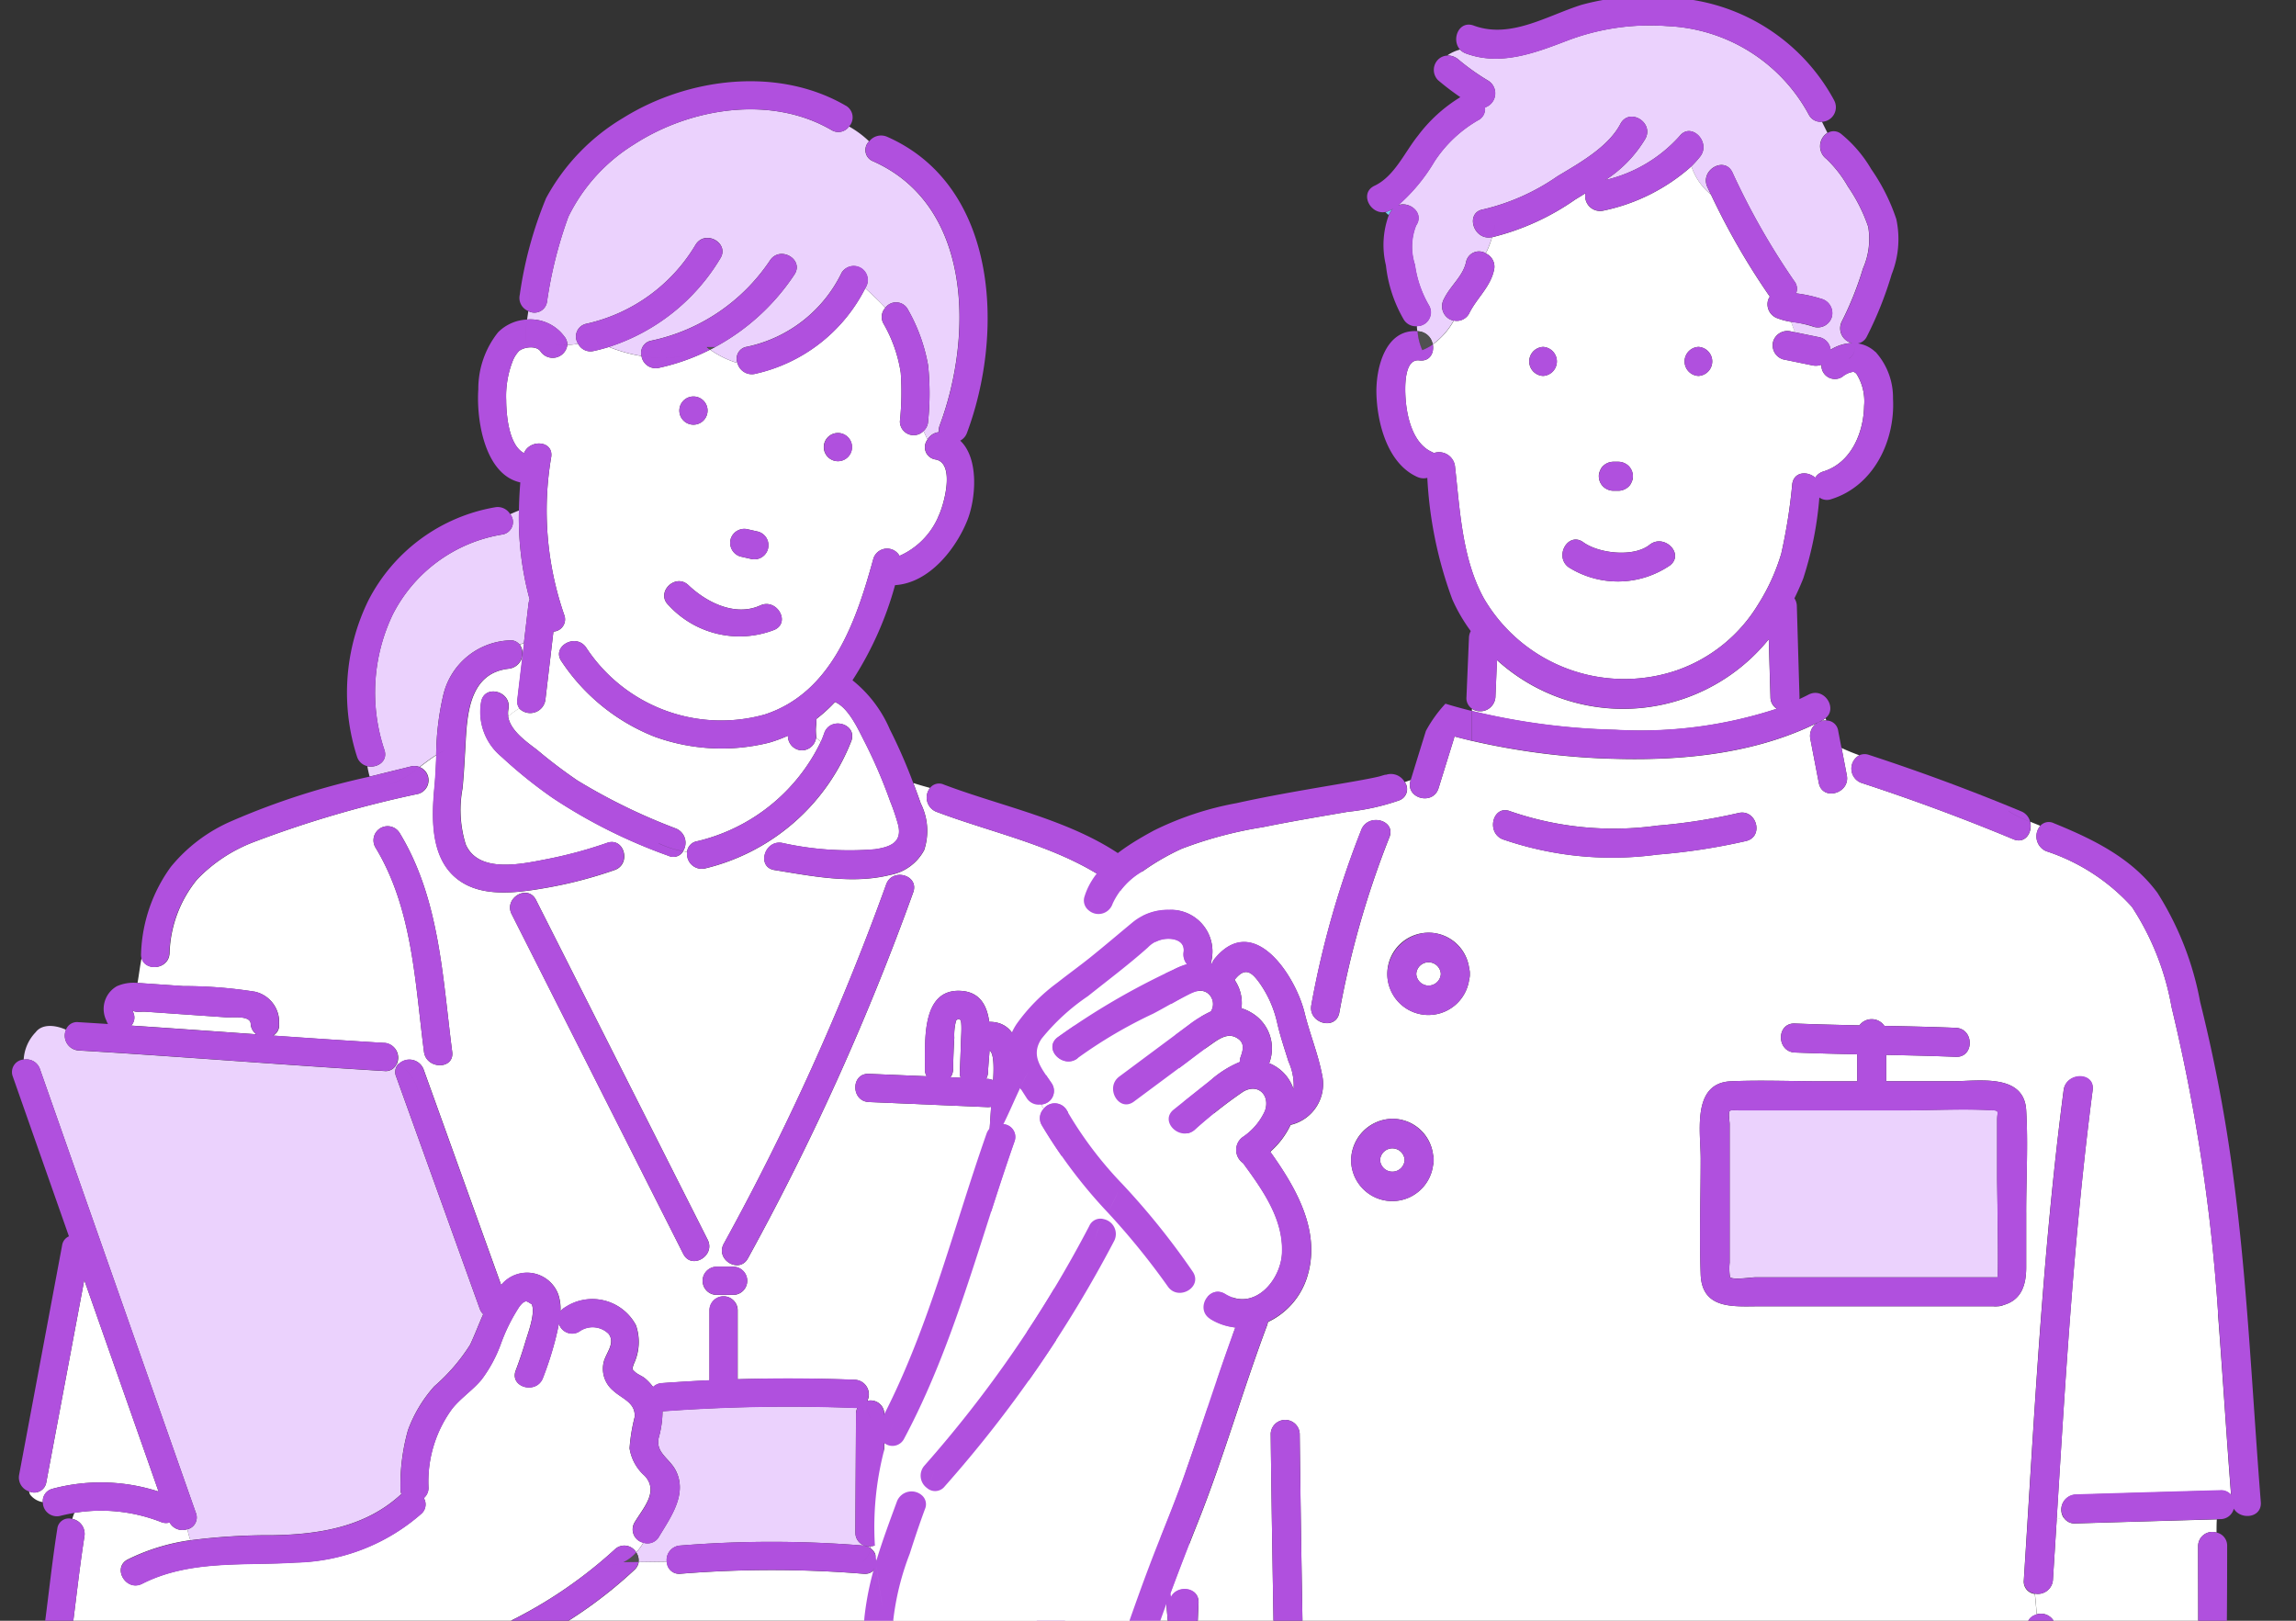 <svg xmlns="http://www.w3.org/2000/svg" xmlns:xlink="http://www.w3.org/1999/xlink" width="136" height="96" viewBox="0 0 136 96">
  <rect x="0" y="0" width="136" height="96" fill="#333333" stroke="none"/>
  <defs>
    <clipPath id="clip-path">
      <rect id="長方形_383" data-name="長方形 383" width="73" height="92" transform="translate(-0.4 -0.401)" fill="#fff"/>
    </clipPath>
    <clipPath id="clip-path-2">
      <rect id="長方形_384" data-name="長方形 384" width="85" height="96" transform="translate(0.199 0.4)" fill="#fff"/>
    </clipPath>
  </defs>
  <g id="グループ_249" data-name="グループ 249" transform="translate(0.4 -0.4)">
    <g id="マスクグループ_1" data-name="マスクグループ 1" transform="translate(0 4.8)" clip-path="url(#clip-path)">
      <g id="_レイヤー_1-2" transform="translate(0.305 0.412)">
        <g id="グループ_239" data-name="グループ 239" transform="translate(0 0)">
          <path id="パス_422" data-name="パス 422" d="M55.025,374.066c-.032-.506-1.072-.354-1.47-.38l-2.389-.165c-.8-.055-1.593-.113-2.389-.165-.239-.016-.65.072-.758-.1.019.065.046.128.063.178a.7.7,0,0,1-.133.743c2.47.164,4.941.34,7.411.516a.819.819,0,0,1-.338-.629Z" transform="translate(-40.881 -318.243)" fill="#fff"/>
          <path id="パス_423" data-name="パス 423" d="M377.717,379.937q.038-.909.068-1.817c.01-.321.038-.65.022-.971-.012-.224-.029-.333-.164-.368.044.012-.109.022-.153.124a3.353,3.353,0,0,0-.1,1c-.038.618-.06,1.237-.071,1.856a.813.813,0,0,1-.158.486l.609.026a.81.81,0,0,1-.05-.332Z" transform="translate(-321.568 -321.244)" fill="#fff"/>
          <path id="パス_424" data-name="パス 424" d="M391.712,389.48c-.031.479-.077.929-.091,1.285a.85.85,0,0,1-.111.4l.068,0a.86.86,0,0,1,.345.084c.047-.7.057-1.6-.211-1.767Z" transform="translate(-333.803 -332.072)" fill="#fff"/>
          <path id="パス_425" data-name="パス 425" d="M224.231,96.688c.342-.674,1.024-3.188-.174-3.383a.733.733,0,0,1-.461-1.179c-.081-.167-.153-.339-.237-.506a.815.815,0,0,1-1.4-.578,16.535,16.535,0,0,0,.05-2.871,8.322,8.322,0,0,0-1.021-2.911.8.8,0,0,1,.111-.942c-.377-.41-.793-.789-1.191-1.159a9.655,9.655,0,0,1-6.562,5.081.877.877,0,0,1-1.008-.646,5.613,5.613,0,0,1-1.621-.793,12.7,12.7,0,0,1-3.039,1.079.85.85,0,0,1-1.024-.7,8.854,8.854,0,0,1-1.928-.538c-.293.088-.591.171-.9.237a.819.819,0,0,1-.926-.427,4.376,4.376,0,0,1-.641.071.873.873,0,0,1-1.582.389c-.243-.366-.967-.277-1.272-.037a1.792,1.792,0,0,0-.385.606,5.753,5.753,0,0,0-.383,2.308c.006.85.144,2.675,1.057,3.142.326-.825,1.742-.761,1.612.221a18.9,18.9,0,0,0,.765,9.349.725.725,0,0,1-.635,1q-.237,2.019-.475,4.036a.907.907,0,0,1-1.552.513,4.15,4.15,0,0,0-.656.473c.128.856,1.111,1.518,1.735,2a28.984,28.984,0,0,0,2.375,1.8,34.782,34.782,0,0,0,5.831,2.842.912.912,0,0,1,.42,1.34c.08.016.159.034.239.049a.707.707,0,0,1,.594-.635,10.913,10.913,0,0,0,7.324-5.885c-.088-.084-.181-.165-.274-.252a.864.864,0,0,1-.837.755.852.852,0,0,1-.834-.834.115.115,0,0,0,0-.032,8.674,8.674,0,0,1-1.114.41,11.622,11.622,0,0,1-6.79-.357,11.814,11.814,0,0,1-5.5-4.45c-.628-.876.821-1.708,1.442-.843a9.568,9.568,0,0,0,10.592,3.981c4-1.307,5.426-5.569,6.434-9.234a.849.849,0,0,1,1.548-.162,4.469,4.469,0,0,0,2.3-2.326Zm-12.3,1.34a.85.85,0,0,1,1.027-.584l.6.136a.835.835,0,1,1-.444,1.611l-.6-.136A.849.849,0,0,1,211.934,98.028Zm-2.2-8.453a.835.835,0,0,1,0,1.67A.835.835,0,0,1,209.73,89.575Zm4.8,13.818a5.7,5.7,0,0,1-6.279-1.461c-.781-.743.4-1.922,1.181-1.181,1.077,1.024,2.774,1.876,4.255,1.2.971-.444,1.819,1,.843,1.442Zm3.754-9.986a.835.835,0,0,1,0-1.67A.835.835,0,0,1,218.288,93.407Z" transform="translate(-169.36 -70.902)" fill="#fff"/>
          <path id="パス_426" data-name="パス 426" d="M8.325,494.1a11.124,11.124,0,0,1,6.263.171q-.27-.765-.537-1.53-1.932-5.5-3.866-11L7.938,493.717a.722.722,0,0,1-1.018.547.715.715,0,0,0,.056.186,1.19,1.19,0,0,0,.756.448.745.745,0,0,1,.593-.793Z" transform="translate(-5.899 -410.734)" fill="#fff"/>
          <path id="パス_427" data-name="パス 427" d="M26.107,382.3c-6.04-.36-12.073-.858-18.113-1.217a.878.878,0,0,1-.737-1.228c-.641-.287-1.414-.363-1.8.147a2.532,2.532,0,0,0-.71,1.624.848.848,0,0,1,.962.56l1.136,3.234q4.048,11.528,8.1,23.055a.719.719,0,0,1-.5.968,6.249,6.249,0,0,0,.175.651,36.535,36.535,0,0,1,4.9-.3c2.764-.05,5.505-.491,7.6-2.444h0a.84.84,0,0,1-.057-.351,11.972,11.972,0,0,1,.445-3.424,8.047,8.047,0,0,1,1.559-2.6,11.139,11.139,0,0,0,2.125-2.467c.279-.594.506-1.209.775-1.806a.845.845,0,0,1-.211-.333q-.316-.876-.631-1.753L26.81,382.631a.692.692,0,0,1,.122-.737l-.077-.065a.7.7,0,0,1-.749.472Z" transform="translate(-4.049 -323.672)" fill="#ebd2fd"/>
          <path id="パス_428" data-name="パス 428" d="M49.979,505.1a3.735,3.735,0,0,0,.427-.581.807.807,0,0,1-.52-1.206c.523-.873,1.444-1.826.6-2.752a2.742,2.742,0,0,1-.9-1.633,10.561,10.561,0,0,1,.3-1.848c.069-.864-.741-1.08-1.266-1.567a1.676,1.676,0,0,1-.544-1.773c.162-.514.666-1.06.27-1.593a1.345,1.345,0,0,0-1.748-.13.816.816,0,0,1-1.2-.481c-.055.321-.13.634-.2.912a20.159,20.159,0,0,1-.743,2.31c-.38,1-1.994.562-1.611-.444q.318-.836.573-1.7c.15-.506.612-1.705.371-2.229.018.04-.2-.15-.363-.178.009.015-.094.053-.149.088a1.405,1.405,0,0,0-.287.345,10.463,10.463,0,0,0-1.016,2.066,8.132,8.132,0,0,1-1.145,2.136c-.523.637-1.226,1.086-1.745,1.732a7.28,7.28,0,0,0-1.406,4.7.8.8,0,0,1-.279.6.729.729,0,0,1-.155.934,11.649,11.649,0,0,1-7.43,2.885c-3.063.2-6.27-.183-9.1,1.256-.957.486-1.8-.955-.843-1.441a12.166,12.166,0,0,1,3.7-1.136,6.246,6.246,0,0,1-.175-.651.871.871,0,0,1-1.054-.4.748.748,0,0,1-.491-.021,9.74,9.74,0,0,0-5.143-.55,2.542,2.542,0,0,0-.128.36.905.905,0,0,1,.719,1.023c-.4,2.531-.622,5.082-1.024,7.614a.706.706,0,0,1-1.029.537,5.192,5.192,0,0,0,1.026,2.718c.146-.6.876-1.022,1.352-.426,1.763,2.206,4.725,2.349,7.278,1.714a69.225,69.225,0,0,0,8.428-3.081c2.762-1.088,5.495-2.245,8.155-3.564A26.847,26.847,0,0,0,48.7,504.93a.816.816,0,0,1,1.281.165Z" transform="translate(-13.001 -417.955)" fill="#fff"/>
          <path id="パス_429" data-name="パス 429" d="M421.5,544.837q-.3-.064-.6-.115.261,7.811.461,15.622c.193,7.379.463,14.779.333,22.162a.74.74,0,0,1-.006.083.857.857,0,0,1,.336.419c.752,1.926.127,3.87-.121,5.825-.091.718-.246,1.506.582,1.785.587.2.849-.018,1.072-.531,1.066-2.447.725-5.346,1.386-7.9a.836.836,0,0,1,1.611.444,48.05,48.05,0,0,0-.731,5.053c-.195,1.315-.385,3.2-1.44,4.159a2.579,2.579,0,0,1-3.122.013q-.042,1.963-.094,3.925c.077-.022.153-.047.23-.071-.355-.52-.15-1.385.628-1.3,4.233.469,5.558-4.69,5.987-7.911.407-3.06-1.716-5.7-2.12-8.656a29.1,29.1,0,0,1,.693-9.673,42.387,42.387,0,0,0,.877-10.73c-.209-3.77-.744-7.52-.759-11.3a.812.812,0,0,1,1.055-.78c-.006-.286-.012-.57-.016-.849l-5.349.755a.888.888,0,0,1-.9-.426Z" transform="translate(-358.861 -464.252)" fill="#fff"/>
          <path id="パス_430" data-name="パス 430" d="M299.9,1429.749a4.367,4.367,0,0,0-1.623-.986c-.56-.268-1.119-.541-1.671-.825a21.85,21.85,0,0,1-4.961-3.584,1.083,1.083,0,0,1-.159.016c-3.972.031-9.408,2.093-12.558-1.309a.8.8,0,0,1-.152-.9c-.513-.1-1.027-.2-1.54-.324a.8.8,0,0,1-.389-1.33,3.736,3.736,0,0,1-.873-.284.925.925,0,0,1-.9.178,8.75,8.75,0,0,1-.373,1.01.918.918,0,0,1,.528,1.456,2.56,2.56,0,0,0,.57,3.783,37.557,37.557,0,0,0,3.611,1.319c1.388.629,2.7,1.409,4.089,2.047a22.13,22.13,0,0,0,4.571,1.446,30.038,30.038,0,0,0,9.492.568c.9-.1,3.386-.9,2.335-2.277Z" transform="translate(-234.166 -1210.888)" fill="#78c8f0"/>
          <path id="パス_431" data-name="パス 431" d="M155.567,809.3a1.807,1.807,0,0,1-.287.212.7.7,0,0,1-.581.9,113.72,113.72,0,0,1-19.291,2.078,91.248,91.248,0,0,1-19.254-1.91.733.733,0,0,1-.485-.307,6.759,6.759,0,0,1-1.008.223.768.768,0,0,1-.556.544,9.351,9.351,0,0,1-3.856.17c-.006.264-.012.528-.019.792a.82.82,0,0,1,1.079.775,35.046,35.046,0,0,0,.189,5.309c.447,2.677.858,5.356,1.164,8.054,1.316,11.575.982,23.223.258,34.826-.774,12.431-1.791,24.843-1.775,37.308a.76.76,0,0,1-.556.765,2.133,2.133,0,0,0,.548.186.8.8,0,0,1,.758-.572,53.53,53.53,0,0,1,12.245,1.366.69.69,0,0,1,.6.714c.34.072.677.153,1.017.237.025-3.078.083-6.155.19-9.23.172-4.907.8-9.766,1.371-14.639.758-6.451,1.567-12.9,2.388-19.339,1.646-12.915,3.328-25.826,4.728-38.77.115-1.058,1.785-1.067,1.67,0q-.575,5.311-1.206,10.614a.835.835,0,0,1,1.007.795q.234,7.829.364,15.659c.284,17.569.084,35.139-.23,52.707a.782.782,0,0,1-.248.582,3.735,3.735,0,0,0,.873.284.8.8,0,0,1,.833-.28,26.492,26.492,0,0,0,11.559.327.848.848,0,0,1,1.007.632,1.945,1.945,0,0,0,.6-.307.779.779,0,0,1-.077-.419q.241-3.314.461-6.628,1.178-17.426,2.092-34.867c.783-15.012,1.437-30.036,1.66-45.068a.815.815,0,0,1,.94-.8,5.834,5.834,0,0,0-.168-2.917Zm-10.736,6.823q-2.826,4.822-5.653,9.642a.835.835,0,0,1-1.442-.843q2.826-4.822,5.653-9.642A.835.835,0,0,1,144.831,816.123Z" transform="translate(-93.982 -690.014)" fill="#fff"/>
          <path id="パス_432" data-name="パス 432" d="M326.423,1424.67a1.949,1.949,0,0,1-.6.307.733.733,0,0,1-.563.979,26.853,26.853,0,0,1-8.883.311,6.719,6.719,0,0,0,4.339.787c1.963-.136,3.9-.482,5.871-.547a.916.916,0,0,1,.565-.337,3.3,3.3,0,0,1-.084-1.117.748.748,0,0,1-.644-.38Z" transform="translate(-269.747 -1214.682)" fill="#fff"/>
          <path id="パス_433" data-name="パス 433" d="M280.383,1474.978c-.616-.233-1.263-.372-1.887-.581a6.256,6.256,0,0,1-1.042-.457,2.113,2.113,0,0,0-.012.768c.08.329.245.367.59.5,1.465.578,3.007,1.431,4.621,1.306a.723.723,0,0,1,.8.809,1.656,1.656,0,0,0,.765-.466q-.593-.287-1.182-.6a24.758,24.758,0,0,0-2.655-1.285Z" transform="translate(-236.522 -1256.69)" fill="#78c8f0"/>
          <path id="パス_434" data-name="パス 434" d="M124.831,1420.477c0-.139,0-.277,0-.416-.34-.084-.678-.165-1.017-.237a.888.888,0,0,1-1.045.9,51.569,51.569,0,0,0-11.8-1.306.789.789,0,0,1-.758-1.1,2.148,2.148,0,0,1-.548-.186l-.018,0a6.3,6.3,0,0,1-.5,2.093.817.817,0,0,1,.171,1.285l-.057.056c.284-.037.569-.1.855-.14a.721.721,0,0,1,.416-.583,9.534,9.534,0,0,1,5.635-.681,12.073,12.073,0,0,1,2.812.677,13.728,13.728,0,0,1,2.755,1.664.822.822,0,0,1,.374.669,6.766,6.766,0,0,1,.893.537c-.012-.15-.024-.3-.037-.448-.08-.885,1.044-1.032,1.493-.458.189-.591.386-1.175.6-1.747a.767.767,0,0,1-.23-.579Z" transform="translate(-93.061 -1209.106)" fill="#fff"/>
          <path id="パス_435" data-name="パス 435" d="M91.692,1443.028a12.949,12.949,0,0,0-2.355-1.5,10.468,10.468,0,0,0-2.355-.612,8.077,8.077,0,0,0-4.8.448.875.875,0,0,1-1.259-.858c-.284.043-.569.1-.855.14-1.038,1.045-2.156,2.01-3.16,3.088-.792.851-2.171,2.164-1.984,3.456.259,1.792,3.1,2.151,4.49,2.208a69.815,69.815,0,0,0,7.56.18,9.126,9.126,0,0,0,5.7-2.121c1.216-1.222,1.254-3.038,1.132-4.67a7.127,7.127,0,0,0-.893-.536.8.8,0,0,1-1.217.772Z" transform="translate(-63.862 -1228.187)" fill="#78c8f0"/>
          <path id="パス_436" data-name="パス 436" d="M114.468,270.679q-.252-2.481-.523-4.958c-.616-5.683-1.421-11.338-2.1-17.011-.388-3.226-.932-6.731-3.773-8.749-3.076-2.183-6.891-2.911-10.363-4.224a.907.907,0,0,1-.368-1.411c-.329-.091-.662-.183-.992-.29q.228.6.442,1.212a3.632,3.632,0,0,1,.2,2.761,2.877,2.877,0,0,1-2.018,1.472c-2.232.559-4.631.066-6.851-.29-1.06-.169-.607-1.779.444-1.61a18.307,18.307,0,0,0,5.513.379c.883-.13,1.621-.392,1.377-1.43a12.7,12.7,0,0,0-.479-1.416,29.7,29.7,0,0,0-1.5-3.495c-.377-.727-.948-2.034-1.767-2.38a9.206,9.206,0,0,1-1.1,1,3.223,3.223,0,0,1-.027.458v.022c0,.038-.006.077-.007.113a3.372,3.372,0,0,0,.022.439.48.48,0,0,1,0,.08c.093.085.186.168.274.252.072-.171.14-.342.2-.516.345-1.014,1.957-.576,1.611.444a12.416,12.416,0,0,1-8.69,7.569.874.874,0,0,1-1.038-.976l-.239-.049a.669.669,0,0,1-.864.271,31.5,31.5,0,0,1-6.874-3.437,27.611,27.611,0,0,1-3.022-2.436,3.433,3.433,0,0,1-1.2-3.26c.206-1.055,1.816-.606,1.611.444a1.246,1.246,0,0,0-.007.43,4.154,4.154,0,0,1,.656-.473.7.7,0,0,1-.118-.513q.2-1.678.4-3.356l-.261.088a.915.915,0,0,1-.635,1.43c-2.18.23-2.457,2.336-2.559,4.146-.056.985-.1,1.963-.195,2.945a6.887,6.887,0,0,0,.187,3.31c.744,1.724,3.263,1.181,4.709.9a25.882,25.882,0,0,0,3.667-.983c1.019-.357,1.452,1.257.444,1.609a25.6,25.6,0,0,1-4.034,1.051c-1.546.27-3.524.57-4.949-.289-1.946-1.172-1.87-3.736-1.683-5.7.059-.616.084-1.242.111-1.87-.348.22-.669.467-.988.709a.84.84,0,0,1-.072,1.582,65.254,65.254,0,0,0-9.769,2.861,9.17,9.17,0,0,0-3.333,2.2,7.229,7.229,0,0,0-1.645,4.4c-.069.98-1.483,1.064-1.654.242-.1.5-.159,1.013-.245,1.506.158.006.315.016.47.028.743.05,1.487.1,2.23.155a27.12,27.12,0,0,1,4.257.332,1.837,1.837,0,0,1,1.431,1.9.7.7,0,0,1-.357.7c2.2.155,4.4.3,6.6.435a.876.876,0,0,1,.749,1.2l.077.065a.9.9,0,0,1,1.487.292q.316.876.631,1.753,1.985,5.516,3.969,11.032a1.972,1.972,0,0,1,3.377.541,2.646,2.646,0,0,1,.133,1.021.845.845,0,0,1,.273-.242,2.92,2.92,0,0,1,4.2,1.061,3.039,3.039,0,0,1-.137,2.308c-.084.3-.127.262.094.466.15.139.4.227.566.36a2.905,2.905,0,0,1,.492.523.834.834,0,0,1,.531-.23q1.4-.1,2.809-.168v-4.139a.835.835,0,0,1,1.67,0v4.077q3.476-.1,6.955.032a.865.865,0,0,1,.725,1.247.808.808,0,0,1,1.007.79c-.006,2.339-.029,4.678-.035,7.019a.786.786,0,0,1-.786.8,1.052,1.052,0,0,1,0,.118c.613.436.478,1.608-.423,1.515a67.174,67.174,0,0,0-10.836,0,.723.723,0,0,1-.8-.718l-1.67.024a.784.784,0,0,1-.237.45,26.55,26.55,0,0,1-6.842,4.631,147.578,147.578,0,0,1-13.793,5.84c-.514.2-1.052.4-1.61.588.022.349.041.7.056,1.049a.776.776,0,0,1,1.018.778q-.053,1.114-.1,2.23-.365,7.743-.731,15.485a.848.848,0,0,1-1,.8c.01.041.029.066.062.066a3.571,3.571,0,0,0,.992.458.866.866,0,0,1,1-.623,8.246,8.246,0,0,0,3.747-.041.831.831,0,0,1,1,1.067,7.15,7.15,0,0,0,1.008-.223.885.885,0,0,1,.929-1.3,89.107,89.107,0,0,0,18.81,1.851,111.087,111.087,0,0,0,18.847-2.018.878.878,0,0,1,1.024.712,1.728,1.728,0,0,0,.287-.212l-.031-.086a.823.823,0,0,1-.059-.28.742.742,0,0,1-.33-.665c.063-3.621-.01-7.247-.077-10.87-.158-8.661-.407-17.322-.69-25.98-.1-2.991-.2-5.983-.32-8.973a46.122,46.122,0,0,1,.1-6.54c.323-3.2.993-6.357,1.53-9.527.178-1.06,1.788-.607,1.611.444a98.118,98.118,0,0,0-1.607,10.81c-.109,1.934-.006,3.862.069,5.794q.137,3.529.252,7.057.3.051.6.115c-.28-.448-.2-1.092.451-1.184l7.037-.992a.934.934,0,0,1,1.046.895,2.35,2.35,0,0,0,.914-.357.854.854,0,0,1-.57-.736ZM67.363,249.957c-.534-4.115-.672-8.478-2.877-12.108a.835.835,0,0,1,1.442-.843c2.367,3.9,2.532,8.533,3.106,12.951C69.17,251.021,67.5,251.008,67.363,249.957Zm-3.281,60.1q-.106-8.731-.214-17.462a.835.835,0,0,1,1.67,0q.106,8.731.214,17.462A.835.835,0,0,1,64.082,310.052Zm18.641-48.125Q77.64,251.865,72.555,241.8c-.483-.958.957-1.8,1.442-.843q5.083,10.062,10.167,20.125C84.648,262.042,83.208,262.886,82.723,261.927Zm2.955,2.423H84.7a.834.834,0,1,1,0-1.668h.974a.834.834,0,1,1,0,1.668Zm.878-2.176c-.5.951-1.946.106-1.442-.843a148.969,148.969,0,0,0,9.622-21.284c.348-1.013,1.96-.575,1.611.444a151.593,151.593,0,0,1-9.79,21.683ZM102.6,253.65q-.166,2.512-.348,5.025c-.077,1.067-1.748,1.072-1.67,0s.153-2.164.228-3.246q.075-1.11.147-2.218a.919.919,0,0,1-.226.019l-7.012-.3c-1.073-.046-1.074-1.716,0-1.67l3.418.144a.8.8,0,0,1-.1-.426c.025-1.564-.258-4.765,2.121-4.633,1.128.062,1.554.859,1.686,1.834,2.461-.019,1.866,3.819,1.757,5.47Z" transform="translate(-42.953 -192.466)" fill="#fff"/>
          <path id="パス_437" data-name="パス 437" d="M152.454,177.769a18.423,18.423,0,0,1-.635-5.269c-.178.069-.351.144-.519.22a.746.746,0,0,1-.455,1.2,8.878,8.878,0,0,0-6.506,4.748,10.721,10.721,0,0,0-.5,7.989c.254.7-.429,1.117-1,.989a6.149,6.149,0,0,0,.136.616c.812-.2,1.626-.4,2.436-.6a.806.806,0,0,1,.516.029c.318-.243.64-.489.988-.709a16.306,16.306,0,0,1,.417-3.532,4.21,4.21,0,0,1,3.885-3.254.676.676,0,0,1,.635.24l.261-.088q.137-1.161.273-2.321a.988.988,0,0,1,.068-.258Z" transform="translate(-121.785 -147.074)" fill="#ebd2fd"/>
          <path id="パス_438" data-name="パス 438" d="M263.864,540.058c.006-2.339.029-4.678.035-7.019a.814.814,0,0,1,.084-.373.773.773,0,0,1-.144.006,101.514,101.514,0,0,0-11.4.2,5.912,5.912,0,0,1-.226,1.57c-.2.893.646,1.216,1.014,1.946.7,1.387-.307,2.759-.995,3.907a.776.776,0,0,1-.921.363,3.855,3.855,0,0,1-.427.581.8.8,0,0,1,.137.566l1.67-.024a.856.856,0,0,1,.8-.952,67.178,67.178,0,0,1,10.836,0,.888.888,0,0,1,.423.155c0-.038,0-.078,0-.118a.793.793,0,0,1-.884-.8Z" transform="translate(-213.901 -454.093)" fill="#ebd2fd"/>
          <path id="パス_439" data-name="パス 439" d="M209.292,24.783a.776.776,0,0,1,.14.454,4.376,4.376,0,0,0,.641-.071.771.771,0,0,1,.482-1.184,10.067,10.067,0,0,0,6.485-4.7c.585-.9,2.03-.06,1.442.843a11.951,11.951,0,0,1-6.584,5.227,8.937,8.937,0,0,0,1.928.538.731.731,0,0,1,.581-.908,11.242,11.242,0,0,0,7.031-4.755c.593-.893,2.038-.056,1.441.843a13.078,13.078,0,0,1-4.7,4.292h0c-.1.052-.192.1-.29.152a5.613,5.613,0,0,0,1.621.793.711.711,0,0,1,.563-.964,8.077,8.077,0,0,0,5.605-4.383.835.835,0,0,1,1.441.843l-.041.071c.4.37.814.75,1.191,1.159a.79.79,0,0,1,1.332.1,10.277,10.277,0,0,1,1.2,3.318,16.093,16.093,0,0,1,0,3.306.819.819,0,0,1-.273.578c.084.167.156.34.237.506a.874.874,0,0,1,.674-.439.785.785,0,0,1,.047-.4c1.959-5.232,1.968-13.031-3.959-15.65a.713.713,0,0,1-.221-1.175,5.941,5.941,0,0,0-1.188-.881.779.779,0,0,1-1.047.209c-3.579-2.08-8.344-1.318-11.7.859a10.438,10.438,0,0,0-3.881,4.279,25.125,25.125,0,0,0-1.269,5.066.753.753,0,0,1-1.1.522c-.024.167-.05.333-.075.5a2.5,2.5,0,0,1,2.24,1.052Z" transform="translate(-176.531 -9.617)" fill="#ebd2fd"/>
          <path id="パス_440" data-name="パス 440" d="M431.638,590.119a14.707,14.707,0,0,0-1.276-4.587,15.011,15.011,0,0,1-1.1-4.952,24.277,24.277,0,0,1,.433-5.215,57.968,57.968,0,0,0,1.394-10.962c-.05-4.512-.818-8.984-.836-13.5a.769.769,0,0,0-.615-.78,10.262,10.262,0,0,1-.354,3.443,10.262,10.262,0,0,0,.354-3.443.812.812,0,0,0-1.055.78c.015,3.782.55,7.53.759,11.3a42.447,42.447,0,0,1-.877,10.73,29.1,29.1,0,0,0-.693,9.673c.4,2.957,2.526,5.6,2.12,8.656-.429,3.219-1.754,8.378-5.987,7.911-.778-.086-.983.778-.628,1.3a2.089,2.089,0,0,1,1-.149,2.067,2.067,0,0,0-1,.149.856.856,0,0,0,.628.371,5.693,5.693,0,0,0,4.208-1.358,8.564,8.564,0,0,0,2.531-4.065,15.334,15.334,0,0,0,.995-5.3Zm-7.2,10.71v0Z" transform="translate(-360.742 -469.018)" fill="#b050de"/>
          <path id="パス_441" data-name="パス 441" d="M12.831,586.285c.4-2.531.622-5.082,1.024-7.614a.9.9,0,0,0-.719-1.023c-.255.93-.072,2.034-.5,2.893.43-.859.246-1.965.5-2.893a.683.683,0,0,0-.892.579c-.4,2.532-.622,5.082-1.024,7.614a.89.89,0,0,0,.581.98,5.99,5.99,0,0,1,0-1.1,6.122,6.122,0,0,0,0,1.1.7.7,0,0,0,1.029-.536Z" transform="translate(-9.555 -492.485)" fill="#b050de"/>
          <path id="パス_442" data-name="パス 442" d="M40.22,365.9c-2.2-.131-4.4-.28-6.6-.435a.7.7,0,0,0,.357-.7,1.837,1.837,0,0,0-1.431-1.9,26.776,26.776,0,0,0-4.257-.332c-.743-.052-1.487-.1-2.23-.155-.156-.01-.312-.021-.47-.028a4.807,4.807,0,0,1-.5,1.579,4.718,4.718,0,0,0,.5-1.579,2.468,2.468,0,0,0-1.206.193,1.546,1.546,0,0,0-.628,2.03.937.937,0,0,0,.1.211q-.876-.055-1.753-.109a.7.7,0,0,0-.737.442,2.873,2.873,0,0,1,.541.314,2.873,2.873,0,0,0-.541-.314.877.877,0,0,0,.737,1.228c6.04.36,12.073.858,18.113,1.217a.7.7,0,0,0,.749-.472c-.124-.106-.245-.212-.355-.323.111.111.231.218.355.323a.876.876,0,0,0-.749-1.2Zm-14.988-1.02a.7.7,0,0,0,.133-.743c-.018-.05-.044-.113-.063-.178.108.168.519.08.758.1.8.053,1.593.111,2.389.165l2.389.165c.4.028,1.437-.124,1.47.38a.812.812,0,0,0,.338.629c-2.47-.175-4.941-.352-7.411-.516Z" transform="translate(-18.161 -308.942)" fill="#b050de"/>
          <path id="パス_443" data-name="パス 443" d="M68.4,275.251a5.572,5.572,0,0,1-2.19,1.179,5.591,5.591,0,0,0,2.19-1.179.826.826,0,0,0-.516-.029c-.811.2-1.623.4-2.436.6a6.049,6.049,0,0,0,.427,1.113,6.156,6.156,0,0,1-.427-1.113,43.782,43.782,0,0,0-8.235,2.658,9.5,9.5,0,0,0-3.539,2.688,9.24,9.24,0,0,0-1.761,5.134.852.852,0,0,0,.016.242,5.843,5.843,0,0,1,.254-.924,5.8,5.8,0,0,0-.254.924c.172.822,1.584.738,1.654-.242a7.229,7.229,0,0,1,1.645-4.4,9.169,9.169,0,0,1,3.333-2.2,65.254,65.254,0,0,1,9.769-2.861.84.84,0,0,0,.072-1.582Z" transform="translate(-44.262 -234.631)" fill="#b050de"/>
          <path id="パス_444" data-name="パス 444" d="M9.92,419.2a7.344,7.344,0,0,1,.47,1.72.718.718,0,0,0,.5-.968q-4.048-11.528-8.1-23.055l-1.136-3.234a.847.847,0,0,0-.962-.56,2.419,2.419,0,0,0,.544,1.716A2.428,2.428,0,0,1,.692,393.1a.741.741,0,0,0-.649,1q1.663,4.736,3.327,9.471a.692.692,0,0,0-.405.544Q1.694,410.909.421,417.693a.864.864,0,0,0,.591.99,8.606,8.606,0,0,1,.056-1.151,8.606,8.606,0,0,0-.056,1.151.723.723,0,0,0,1.018-.547L4.277,406.16q1.932,5.5,3.866,11,.268.765.537,1.53a11.123,11.123,0,0,0-6.263-.171.745.745,0,0,0-.593.793,3.415,3.415,0,0,0,1.415-.114,3.415,3.415,0,0,1-1.415.114.833.833,0,0,0,1.036.817c.286-.072.566-.13.842-.175.013-.029.024-.059.038-.087-.015.028-.025.057-.038.087a9.723,9.723,0,0,1,5.143.55.748.748,0,0,0,.491.021.871.871,0,0,0,1.054.395,7.345,7.345,0,0,0-.47-1.72Z" transform="translate(0.008 -335.153)" fill="#b050de"/>
          <path id="パス_445" data-name="パス 445" d="M223.271,1.437c-4.014-2.333-9.351-1.658-13.187.733a12.387,12.387,0,0,0-4.559,4.749,23.531,23.531,0,0,0-1.558,5.722.833.833,0,0,0,.513.965,4.781,4.781,0,0,0,.04-1.372,4.729,4.729,0,0,1-.04,1.372.752.752,0,0,0,1.1-.522,25,25,0,0,1,1.269-5.066,10.438,10.438,0,0,1,3.881-4.279c3.356-2.177,8.121-2.94,11.7-.859a.777.777,0,0,0,1.046-.209,8.734,8.734,0,0,0-.92-.457,8.877,8.877,0,0,1,.92.457.8.8,0,0,0-.2-1.234Z" transform="translate(-173.884 0.007)" fill="#b050de"/>
          <path id="パス_446" data-name="パス 446" d="M191.649,103.852c.13-.982-1.287-1.046-1.613-.221-.914-.467-1.052-2.292-1.057-3.142a5.761,5.761,0,0,1,.383-2.308,1.824,1.824,0,0,1,.385-.606c.305-.242,1.029-.329,1.272.037a.872.872,0,0,0,1.582-.389,4.19,4.19,0,0,1-.762-.04,4.34,4.34,0,0,0,.762.04.776.776,0,0,0-.14-.454,2.5,2.5,0,0,0-2.24-1.052,5.017,5.017,0,0,0-.053,1.468,4.966,4.966,0,0,1,.053-1.468,2.59,2.59,0,0,0-1.719.752,5.371,5.371,0,0,0-1.175,3.384c-.125,1.813.382,5.053,2.488,5.513q-.069.838-.083,1.664c.142-.056.286-.109.435-.159-.149.05-.292.1-.435.159a18.422,18.422,0,0,0,.635,5.269.884.884,0,0,0-.068.258q-.137,1.161-.273,2.321l.475-.159-.475.159q-.2,1.678-.395,3.356a.7.7,0,0,0,.118.513,2.168,2.168,0,0,0,.752-.69,2.2,2.2,0,0,1-.752.69.907.907,0,0,0,1.552-.513q.237-2.019.475-4.036a.725.725,0,0,0,.635-1,18.887,18.887,0,0,1-.765-9.349Z" transform="translate(-159.7 -81.603)" fill="#b050de"/>
          <path id="パス_447" data-name="パス 447" d="M237.242,54.051a20.175,20.175,0,0,0,2.522-5.636c2-.121,3.582-2.106,4.276-3.825.507-1.257.718-3.669-.416-4.734a.838.838,0,0,0,.4-.461c2.208-5.9,1.872-14.62-4.725-17.535a.886.886,0,0,0-1.064.267,3.688,3.688,0,0,1,.9,1.334,3.664,3.664,0,0,0-.9-1.334.713.713,0,0,0,.221,1.175c5.927,2.619,5.918,10.418,3.959,15.65a.787.787,0,0,0-.047.4.874.874,0,0,0-.674.439,1.393,1.393,0,0,0,.613.7,1.393,1.393,0,0,1-.613-.7.733.733,0,0,0,.461,1.179c1.2.195.516,2.709.174,3.383a4.469,4.469,0,0,1-2.3,2.326.849.849,0,0,0-1.548.162c-1.01,3.666-2.432,7.927-6.434,9.234a9.568,9.568,0,0,1-10.592-3.981c-.621-.865-2.071-.032-1.441.843a11.814,11.814,0,0,0,5.5,4.45,11.622,11.622,0,0,0,6.79.357,8.672,8.672,0,0,0,1.114-.41.115.115,0,0,0,0,.032.852.852,0,0,0,.834.834.865.865,0,0,0,.837-.755,2.04,2.04,0,0,1-.469-.59,2.04,2.04,0,0,0,.469.59c0-.027,0-.053,0-.08a3.629,3.629,0,0,1-.022-.439c0-.038.006-.077.007-.113v-.022a3.223,3.223,0,0,0,.027-.458,9.208,9.208,0,0,0,1.1-1c.82.346,1.39,1.654,1.767,2.38a29.7,29.7,0,0,1,1.5,3.495,12.705,12.705,0,0,1,.479,1.416c.245,1.038-.492,1.3-1.377,1.43a18.307,18.307,0,0,1-5.513-.379c-1.051-.17-1.5,1.44-.444,1.61,2.22.357,4.621.849,6.851.29a2.877,2.877,0,0,0,2.018-1.472,3.638,3.638,0,0,0-.2-2.761q-.212-.608-.442-1.212a7.216,7.216,0,0,1-.713-.27,7.216,7.216,0,0,0,.713.27,30.98,30.98,0,0,0-1.383-3.166,7.5,7.5,0,0,0-2.22-2.918Z" transform="translate(-187.452 -18.568)" fill="#b050de"/>
          <path id="パス_448" data-name="パス 448" d="M352.314,95.909a15.99,15.99,0,0,0,0-3.306,10.348,10.348,0,0,0-1.2-3.318.79.79,0,0,0-1.332-.1,4.276,4.276,0,0,1,1.272,2.5,4.276,4.276,0,0,0-1.272-2.5.8.8,0,0,0-.111.942,8.263,8.263,0,0,1,1.021,2.911,16.537,16.537,0,0,1-.05,2.871.815.815,0,0,0,1.4.578,1.775,1.775,0,0,0-.318-.463,1.775,1.775,0,0,1,.318.463.823.823,0,0,0,.273-.578Z" transform="translate(-298.042 -75.768)" fill="#b050de"/>
          <path id="パス_449" data-name="パス 449" d="M290.348,180.08l-.6-.136a.835.835,0,0,0-.444,1.611l.6.136a.835.835,0,1,0,.444-1.611Z" transform="translate(-246.145 -153.402)" fill="#b050de"/>
          <path id="パス_450" data-name="パス 450" d="M262.4,202.35a5.7,5.7,0,0,0,6.279,1.461c.976-.447.128-1.885-.843-1.441-1.481.677-3.178-.174-4.255-1.2-.778-.74-1.962.438-1.181,1.181Z" transform="translate(-223.503 -171.318)" fill="#b050de"/>
          <path id="パス_451" data-name="パス 451" d="M327.3,141.36a.835.835,0,0,0,0,1.67A.835.835,0,0,0,327.3,141.36Z" transform="translate(-278.365 -120.523)" fill="#b050de"/>
          <path id="パス_452" data-name="パス 452" d="M269.225,126.68a.835.835,0,0,0,0,1.67A.835.835,0,0,0,269.225,126.68Z" transform="translate(-228.854 -108.007)" fill="#b050de"/>
          <path id="パス_453" data-name="パス 453" d="M91.224,698.584q.365-7.742.731-15.485.053-1.114.1-2.23a.775.775,0,0,0-1.018-.778c.08,1.832.081,3.663.081,5.495,0-1.832,0-3.663-.081-5.495a.811.811,0,0,0-.651.778q-.365,7.743-.731,15.485-.053,1.114-.1,2.23a.731.731,0,0,0,.672.8,2.066,2.066,0,0,1,.228-.934,2.066,2.066,0,0,0-.228.934A.847.847,0,0,0,91.224,698.584Z" transform="translate(-76.352 -579.826)" fill="#b050de"/>
          <path id="パス_454" data-name="パス 454" d="M144.238,171.537c-.606.271-1.163.567-1.719.79.556-.223,1.113-.519,1.719-.79a.856.856,0,0,0-.9-.41,10.431,10.431,0,0,0-7.5,5.514,12.412,12.412,0,0,0-.668,9.275.831.831,0,0,0,.612.545,7.472,7.472,0,0,1-.106-1.276,7.447,7.447,0,0,0,.106,1.276c.57.128,1.253-.293,1-.989a10.722,10.722,0,0,1,.5-7.989,8.878,8.878,0,0,1,6.506-4.748.746.746,0,0,0,.455-1.2Z" transform="translate(-114.722 -145.891)" fill="#b050de"/>
          <path id="パス_455" data-name="パス 455" d="M198.7,254.193a5.786,5.786,0,0,0,1.439.466.912.912,0,0,0-.42-1.34,34.9,34.9,0,0,1-5.831-2.842,28.983,28.983,0,0,1-2.375-1.8c-.623-.485-1.607-1.147-1.735-2a1.378,1.378,0,0,0-.429.842,1.378,1.378,0,0,1,.429-.842,1.246,1.246,0,0,1,.007-.43c.206-1.049-1.4-1.5-1.611-.444a3.435,3.435,0,0,0,1.2,3.26,27.62,27.62,0,0,0,3.022,2.436,31.561,31.561,0,0,0,6.874,3.437.669.669,0,0,0,.864-.271,5.887,5.887,0,0,1-1.439-.466Z" transform="translate(-160.385 -209.054)" fill="#b050de"/>
          <path id="パス_456" data-name="パス 456" d="M279.42,258.66c-.059.174-.127.346-.2.516a1.354,1.354,0,0,1,.426.662,1.354,1.354,0,0,0-.426-.662,10.913,10.913,0,0,1-7.324,5.885.706.706,0,0,0-.594.635,11.173,11.173,0,0,1,1.329.32,11.173,11.173,0,0,0-1.329-.32.875.875,0,0,0,1.038.976,12.416,12.416,0,0,0,8.69-7.569C281.377,258.083,279.764,257.646,279.42,258.66Z" transform="translate(-231.309 -220.043)" fill="#b050de"/>
          <path id="パス_457" data-name="パス 457" d="M245.721,591.789l.893-.013a.8.8,0,0,0-.137-.566,2.413,2.413,0,0,1-.758.578Z" transform="translate(-209.501 -504.069)" fill="#505050"/>
          <path id="パス_458" data-name="パス 458" d="M55.007,589.434a1.738,1.738,0,0,1-.743.17,1.743,1.743,0,0,0,.743-.17h0a2.412,2.412,0,0,0,.758-.578.816.816,0,0,0-1.281-.165,26.874,26.874,0,0,1-7.209,4.724c-2.66,1.319-5.393,2.478-8.155,3.564a69.224,69.224,0,0,1-8.428,3.081c-2.553.635-5.515.492-7.278-1.714-.476-.6-1.206-.17-1.352.426a4.145,4.145,0,0,0,1.144,1.021,4.145,4.145,0,0,1-1.144-1.021.858.858,0,0,0,.171.756c2.8,3.511,7.4,2.7,11.19,1.4-.01-.156-.018-.312-.029-.47.012.156.019.312.029.47.556-.19,1.1-.389,1.61-.588a147.6,147.6,0,0,0,13.793-5.84,26.55,26.55,0,0,0,6.842-4.631.784.784,0,0,0,.237-.45l-.893.013Z" transform="translate(-18.787 -501.713)" fill="#b050de"/>
          <path id="パス_459" data-name="パス 459" d="M149.894,312.827c-.572-4.417-.738-9.054-3.106-12.951a.835.835,0,0,0-1.442.843c2.205,3.63,2.344,7.993,2.877,12.108C148.359,313.878,150.031,313.891,149.894,312.827Z" transform="translate(-123.814 -255.336)" fill="#b050de"/>
          <path id="パス_460" data-name="パス 460" d="M200.261,327.4q5.083,10.062,10.167,20.125c.485.96,1.926.115,1.441-.843q-5.083-10.062-10.167-20.125C201.218,325.6,199.776,326.44,200.261,327.4Z" transform="translate(-170.659 -278.062)" fill="#b050de"/>
          <path id="パス_461" data-name="パス 461" d="M296.653,319.93c.349-1.018-1.263-1.456-1.611-.444a148.735,148.735,0,0,1-9.622,21.284c-.5.949.937,1.794,1.442.843a151.6,151.6,0,0,0,9.79-21.683Z" transform="translate(-243.26 -271.905)" fill="#b050de"/>
          <path id="パス_462" data-name="パス 462" d="M297.54,74.6a8.073,8.073,0,0,1-5.605,4.383.71.71,0,0,0-.563.964,2.6,2.6,0,0,0,1.515.056,2.6,2.6,0,0,1-1.515-.056.874.874,0,0,0,1.008.646,9.652,9.652,0,0,0,6.562-5.081c-.187-.174-.371-.346-.542-.519.172.172.355.345.542.519l.041-.071a.835.835,0,0,0-1.442-.843Z" transform="translate(-248.391 -63.25)" fill="#b050de"/>
          <path id="パス_463" data-name="パス 463" d="M233.839,63.374a10.072,10.072,0,0,1-6.485,4.7.771.771,0,0,0-.482,1.184,6.7,6.7,0,0,0,1.769-.635,6.738,6.738,0,0,1-1.769.635.819.819,0,0,0,.926.427c.308-.066.606-.149.9-.237-.245-.1-.485-.206-.724-.324q.356.179.724.324a11.961,11.961,0,0,0,6.584-5.227c.588-.9-.858-1.741-1.442-.843Z" transform="translate(-193.331 -53.706)" fill="#b050de"/>
          <path id="パス_464" data-name="パス 464" d="M260.524,69.8a11.242,11.242,0,0,1-7.031,4.755.73.73,0,0,0-.581.908,8.024,8.024,0,0,0,2.693-.027,7.985,7.985,0,0,1-2.693.027.851.851,0,0,0,1.024.7,12.617,12.617,0,0,0,3.039-1.079c-.071-.05-.14-.1-.2-.152h.492a13.065,13.065,0,0,0,4.7-4.292c.6-.9-.85-1.735-1.442-.843Z" transform="translate(-215.618 -59.184)" fill="#b050de"/>
          <path id="パス_465" data-name="パス 465" d="M279.432,106.992c.1-.049.193-.1.29-.152h-.492c.063.052.133.1.2.152Z" transform="translate(-238.072 -91.091)" fill="#505050"/>
          <path id="パス_466" data-name="パス 466" d="M179.445,236.669a26.081,26.081,0,0,1-3.667.983c-1.446.279-3.965.824-4.709-.9a6.885,6.885,0,0,1-.187-3.31c.091-.982.139-1.96.195-2.945.1-1.81.379-3.916,2.559-4.146a.915.915,0,0,0,.635-1.43,11.2,11.2,0,0,0-2.1.921,11.4,11.4,0,0,1,2.1-.921.673.673,0,0,0-.635-.24,4.21,4.21,0,0,0-3.885,3.254,16.3,16.3,0,0,0-.417,3.532,5.579,5.579,0,0,1,.5-.281c-.172.087-.338.181-.5.281-.027.628-.053,1.256-.111,1.87-.187,1.968-.261,4.534,1.683,5.7,1.425.858,3.4.559,4.949.289a25.558,25.558,0,0,0,4.034-1.051c1.008-.354.573-1.968-.444-1.61Z" transform="translate(-144.202 -191.557)" fill="#b050de"/>
          <path id="パス_467" data-name="パス 467" d="M87.994,413.333a.863.863,0,0,0-.725-1.247q-3.478-.135-6.956-.032v-4.077a.835.835,0,0,0-1.67,0v4.139q-1.406.064-2.809.168a.83.83,0,0,0-.531.23,2.9,2.9,0,0,0-.492-.523c-.164-.134-.416-.221-.566-.36-.221-.2-.177-.168-.094-.466a3.039,3.039,0,0,0,.137-2.308,2.92,2.92,0,0,0-4.2-1.061.845.845,0,0,0-.273.242,2.642,2.642,0,0,0-.133-1.021,1.972,1.972,0,0,0-3.377-.541q-1.985-5.516-3.969-11.032-.316-.876-.631-1.753a.9.9,0,0,0-1.487-.292,2.559,2.559,0,0,1,1.238,1.95,2.563,2.563,0,0,0-1.238-1.95.692.692,0,0,0-.122.737l4.316,11.992q.316.876.631,1.753a.885.885,0,0,0,.211.333c-.268.6-.5,1.213-.775,1.806a11.139,11.139,0,0,1-2.125,2.467,8.048,8.048,0,0,0-1.559,2.6,12.076,12.076,0,0,0-.445,3.424.817.817,0,0,0,.057.351h0c-2.094,1.953-4.836,2.394-7.6,2.444a36.545,36.545,0,0,0-4.9.3,2.96,2.96,0,0,0,.523.968,2.96,2.96,0,0,1-.523-.968,12.165,12.165,0,0,0-3.7,1.136c-.958.486-.115,1.928.843,1.441,2.833-1.439,6.04-1.057,9.1-1.256a11.648,11.648,0,0,0,7.43-2.885.729.729,0,0,0,.155-.934.8.8,0,0,0,.279-.6,7.3,7.3,0,0,1,1.406-4.7c.519-.644,1.222-1.1,1.745-1.732a8.176,8.176,0,0,0,1.145-2.136,10.464,10.464,0,0,1,1.016-2.066,1.462,1.462,0,0,1,.287-.345c.055-.037.158-.075.149-.088.165.028.382.218.363.178.24.525-.221,1.723-.371,2.229q-.254.858-.573,1.7c-.383,1.005,1.231,1.44,1.611.444a20.159,20.159,0,0,0,.743-2.31c.069-.279.143-.59.2-.912a.816.816,0,0,0,1.2.48,1.347,1.347,0,0,1,1.748.13c.4.535-.108,1.08-.27,1.593a1.676,1.676,0,0,0,.544,1.773c.525.486,1.334.7,1.266,1.567a10.559,10.559,0,0,0-.3,1.848,2.742,2.742,0,0,0,.9,1.633c.849.926-.072,1.879-.6,2.752a.807.807,0,0,0,.52,1.206,5.651,5.651,0,0,0,.578-1.343,5.651,5.651,0,0,1-.578,1.343.778.778,0,0,0,.921-.363c.688-1.148,1.7-2.52.995-3.907-.368-.73-1.209-1.052-1.014-1.946a5.91,5.91,0,0,0,.226-1.57,101.862,101.862,0,0,1,11.4-.2.938.938,0,0,0,.144-.006.863.863,0,0,0-.084.373c-.006,2.339-.029,4.678-.035,7.019a.794.794,0,0,0,.884.8,1.032,1.032,0,0,0-.172-.55,1.028,1.028,0,0,1,.172.55.786.786,0,0,0,.786-.8c.006-2.339.029-4.678.035-7.019a.808.808,0,0,0-1.007-.79Zm-.153.049c.167.335.167.834.5,1.169C88.007,414.215,88.007,413.716,87.841,413.381Z" transform="translate(-37.332 -335.176)" fill="#b050de"/>
          <path id="パス_468" data-name="パス 468" d="M279.394,476.36h-.974a.834.834,0,0,0,0,1.669h.974a.834.834,0,1,0,0-1.669Z" transform="translate(-236.67 -406.147)" fill="#b050de"/>
          <path id="パス_469" data-name="パス 469" d="M275.166,587.3a1.131,1.131,0,0,1-.5.837,1.135,1.135,0,0,0,.5-.837.869.869,0,0,0-.423-.155,67.177,67.177,0,0,0-10.836,0,.855.855,0,0,0-.8.952l2.759-.04-2.759.04a.724.724,0,0,0,.8.718,67.184,67.184,0,0,1,10.836,0C275.642,588.906,275.779,587.735,275.166,587.3Z" transform="translate(-224.323 -500.412)" fill="#b050de"/>
          <path id="パス_470" data-name="パス 470" d="M393.467,440.483c-.66,2.554-.32,5.454-1.385,7.9-.223.513-.485.728-1.072.531-.827-.279-.672-1.067-.582-1.785.248-1.954.873-3.9.121-5.825a.856.856,0,0,0-.336-.419c0-.027,0-.055.006-.083.13-7.383-.14-14.782-.333-22.162q-.206-7.811-.461-15.622a6.173,6.173,0,0,0-1.011-.1,6.173,6.173,0,0,1,1.011.1q-.117-3.529-.252-7.057c-.075-1.932-.178-3.86-.069-5.794a98.122,98.122,0,0,1,1.607-10.81c.178-1.051-1.431-1.5-1.611-.444-.536,3.17-1.207,6.325-1.53,9.528a46.114,46.114,0,0,0-.1,6.54c.122,2.991.221,5.981.32,8.973.283,8.658.532,17.319.69,25.98.066,3.622.14,7.247.077,10.87a.745.745,0,0,0,.33.665.851.851,0,0,0,.059.28c.012.028.021.058.031.086.377-.336.678-.821,1.114-1.17-.436.349-.737.833-1.114,1.17a5.817,5.817,0,0,1,.168,2.917.815.815,0,0,0-.94.8c-.224,15.031-.877,30.056-1.66,45.068q-.909,17.442-2.091,34.867-.223,3.314-.461,6.628a.777.777,0,0,0,.077.419,13.333,13.333,0,0,0,1.346-1.359,13.178,13.178,0,0,1-1.346,1.359.747.747,0,0,0,.644.38,2.508,2.508,0,0,1,.367-1.072,2.508,2.508,0,0,0-.367,1.072.866.866,0,0,0,.949-.8c.469-6.429.881-12.863,1.281-19.3.87-14.02,1.63-28.048,2.2-42.084q.336-8.326.556-16.658a1.3,1.3,0,0,1-1.443-.22,1.3,1.3,0,0,0,1.443.22q.051-1.963.094-3.925a2.579,2.579,0,0,0,3.122-.013c1.055-.958,1.245-2.845,1.44-4.159a48.367,48.367,0,0,1,.731-5.053.836.836,0,0,0-1.611-.444Z" transform="translate(-327.385 -322.548)" fill="#b050de"/>
          <path id="パス_471" data-name="パス 471" d="M112.53,1418.065l.018,0-.016-.01v.015Z" transform="translate(-95.943 -1209.038)" fill="#505050"/>
          <path id="パス_472" data-name="パス 472" d="M108.276,841.57c-.307-2.7-.716-5.377-1.164-8.054a34.859,34.859,0,0,1-.189-5.309.82.82,0,0,0-1.079-.775,15.669,15.669,0,0,0,.195,3.479,15.669,15.669,0,0,1-.195-3.479.761.761,0,0,0-.591.775,37.64,37.64,0,0,0,.159,5.173c.274,1.95.647,3.884.9,5.838a145.363,145.363,0,0,1,1.194,17.81c.1,11.669-.957,23.3-1.674,34.94-.447,7.238-.756,14.484-.747,21.737a.821.821,0,0,0,1.1.77v-.015c-.566-.305-.749-.884-.147-1.888-.6,1-.419,1.583.147,1.888.013-.181.021-.365.021-.551,0,.186-.007.37-.021.551l.016.01a.759.759,0,0,0,.556-.765c-.015-12.465,1-24.877,1.775-37.308.722-11.6,1.057-23.251-.258-34.826Z" transform="translate(-89.598 -705.447)" fill="#505050"/>
          <path id="パス_473" data-name="パス 473" d="M215.544,1431.23c0,.139,0,.277,0,.416a.769.769,0,0,0,.23.579c.109-.286.224-.57.345-.851l-.569-.144Z" transform="translate(-183.77 -1220.275)" fill="#505050"/>
          <path id="パス_474" data-name="パス 474" d="M277.776,1415.171a6.57,6.57,0,0,1-.206.92.921.921,0,0,0,.9-.178,1.218,1.218,0,0,1-.69-.743Z" transform="translate(-236.657 -1206.583)" fill="#505050"/>
          <path id="パス_475" data-name="パス 475" d="M226.082,897.5q-.126-7.831-.364-15.659a.835.835,0,0,0-1.007-.794q.628-5.3,1.206-10.614c.115-1.067-1.555-1.058-1.67,0-1.4,12.944-3.083,25.856-4.728,38.77-.821,6.444-1.63,12.888-2.388,19.34-.572,4.873-1.2,9.732-1.371,14.639-.108,3.075-.165,6.154-.19,9.23l.569.144c.043-.1.084-.2.128-.3h0c-.044.1-.085.2-.128.3.261.066.525.134.8.2-.271-.068-.535-.135-.8-.2q-.181.42-.345.851a.851.851,0,0,0,1.44-.579q.029-4.024.143-8.046c.131-4.579.594-9.08,1.117-13.631,1.483-12.885,3.2-25.742,4.811-38.611q.431-3.429.846-6.861c.426,16.285.478,32.575.273,48.865q-.1,7.831-.245,15.663a.744.744,0,0,0,.526.759,6.618,6.618,0,0,0,.206-.92,1.406,1.406,0,0,1,.037-.794,1.406,1.406,0,0,0-.037.794c.015-.1.027-.195.037-.293-.01.1-.022.2-.037.293a1.221,1.221,0,0,0,.69.743.787.787,0,0,0,.248-.582c.314-17.568.514-35.137.23-52.706Z" transform="translate(-183.795 -741.453)" fill="#505050"/>
          <path id="パス_476" data-name="パス 476" d="M290.816,1427.935c-1.33-.935-2.963-1.455-4.363-2.292a20.624,20.624,0,0,1-3.893-3.16.76.76,0,0,0-.671-.234,5.876,5.876,0,0,0,.949,1.985,5.876,5.876,0,0,1-.949-1.985.923.923,0,0,0-.565.338c-1.968.065-3.907.411-5.871.547a6.73,6.73,0,0,1-4.339-.787,26.859,26.859,0,0,0,8.883-.311.733.733,0,0,0,.563-.979,1.677,1.677,0,0,1-.9.006,1.677,1.677,0,0,0,.9-.006.849.849,0,0,0-1.007-.632A26.5,26.5,0,0,1,268,1420.1a.8.8,0,0,0-.833.28c.4.085.808.134,1.147.183-.339-.049-.749-.1-1.147-.183a.8.8,0,0,0,.389,1.329q.769.179,1.54.324a.794.794,0,0,0,.152.9c3.15,3.4,8.586,1.34,12.558,1.309a.792.792,0,0,0,.159-.016,21.848,21.848,0,0,0,4.961,3.584c.551.286,1.111.557,1.671.826a4.314,4.314,0,0,1,1.623.986c1.051,1.374-1.43,2.179-2.335,2.277a30.043,30.043,0,0,1-9.492-.567,22.117,22.117,0,0,1-4.571-1.446c-1.385-.638-2.7-1.418-4.089-2.047a37.557,37.557,0,0,1-3.611-1.319,2.559,2.559,0,0,1-.57-3.784.918.918,0,0,0-.528-1.456c-.32.737-.709,1.427-1.054,2.118.345-.69.734-1.381,1.054-2.118a.672.672,0,0,0-.653.274,4.465,4.465,0,0,0-.878,4.189,3.772,3.772,0,0,0,.506,1.017.879.879,0,0,0-.111.365c-.106,1.293-.451,2.686.908,3.445a22.7,22.7,0,0,0,2.618,1.061,7.056,7.056,0,0,0,3.2.623.862.862,0,0,0,.8-.861,2.185,2.185,0,0,1-1.935-.317,2.19,2.19,0,0,0,1.935.317.723.723,0,0,0-.8-.809c-1.614.125-3.156-.728-4.621-1.306-.345-.136-.509-.174-.59-.5a2.082,2.082,0,0,1,.012-.768,6.151,6.151,0,0,0,1.042.457c.623.211,1.271.348,1.887.581A24.763,24.763,0,0,1,271,1430.33q.59.308,1.182.6a1.193,1.193,0,0,0,.139-.184,1.193,1.193,0,0,1-.139.184,24.575,24.575,0,0,0,3.981,1.565,32.532,32.532,0,0,0,11.452,1.1c1.552-.124,3.222-.52,4.062-1.969a2.712,2.712,0,0,0-.859-3.691Z" transform="translate(-224.482 -1210.762)" fill="#505050"/>
          <path id="パス_477" data-name="パス 477" d="M128.245,1417.184c.5.063.983.15,1.458.25a.691.691,0,0,0-.6-.713,53.537,53.537,0,0,0-12.245-1.366.8.8,0,0,0-.758.572,4.742,4.742,0,0,0,.958.087,4.732,4.732,0,0,1-.958-.087.789.789,0,0,0,.758,1.1,51.542,51.542,0,0,1,11.8,1.306.887.887,0,0,0,1.045-.9C129.228,1417.333,128.749,1417.245,128.245,1417.184Z" transform="translate(-98.945 -1206.718)" fill="#505050"/>
          <path id="パス_478" data-name="パス 478" d="M185.032,805.8a110.9,110.9,0,0,1-18.847,2.018,89.1,89.1,0,0,1-18.81-1.851.885.885,0,0,0-.929,1.3,4.1,4.1,0,0,0,1.268-.638,4.1,4.1,0,0,1-1.268.638.732.732,0,0,0,.485.307,91.254,91.254,0,0,0,19.254,1.91,113.7,113.7,0,0,0,19.291-2.078.7.7,0,0,0,.581-.9,1.393,1.393,0,0,1-1.1.121,1.393,1.393,0,0,0,1.1-.121.88.88,0,0,0-1.024-.712Z" transform="translate(-124.761 -687.014)" fill="#505050"/>
          <path id="パス_479" data-name="パス 479" d="M301.805,847.542q-2.826,4.822-5.653,9.642a.835.835,0,0,0,1.441.843q2.826-4.822,5.653-9.643A.835.835,0,0,0,301.805,847.542Z" transform="translate(-252.398 -722.276)" fill="#505050"/>
          <path id="パス_480" data-name="パス 480" d="M204.34,1447.851c-.45-.572-1.573-.426-1.493.458.013.147.025.3.037.448a8.111,8.111,0,0,1,.932.78c.175-.566.348-1.131.525-1.688Z" transform="translate(-172.944 -1234.156)" fill="#505050"/>
          <path id="パス_481" data-name="パス 481" d="M85.828,1434.552a.853.853,0,0,0-.177-.458c-.177.557-.349,1.12-.525,1.688.032.031.066.06.1.093-.032-.032-.065-.062-.1-.093-.13.42-.262.84-.4,1.261.14-.422.273-.841.4-1.261a7.978,7.978,0,0,0-.932-.78c.122,1.633.085,3.449-1.132,4.67a9.126,9.126,0,0,1-5.7,2.121,69.647,69.647,0,0,1-7.56-.18c-1.393-.056-4.23-.414-4.49-2.208-.187-1.293,1.192-2.606,1.984-3.456,1-1.078,2.124-2.043,3.16-3.088a2.383,2.383,0,0,1-.924-.034c-.108.128-.221.254-.342.374.121-.121.234-.246.342-.374a1.729,1.729,0,0,1-.342-.127l.167.167-.167-.167a1.7,1.7,0,0,0,.342.127,5.409,5.409,0,0,0,.809-1.309.762.762,0,0,0-1.01.1c-1.11,1.125-2.32,2.152-3.383,3.324a7.989,7.989,0,0,0-2.262,3.661c-.441,2.509,1.984,3.989,4.109,4.448a24.767,24.767,0,0,0,3.9.321c1.518.084,3.038.165,4.559.131a12.609,12.609,0,0,0,7.348-2.11c2.186-1.648,2.459-4.3,2.229-6.848Z" transform="translate(-54.254 -1220.398)" fill="#505050"/>
          <path id="パス_482" data-name="パス 482" d="M104.583,1433.7l.057-.056a.819.819,0,0,0-.171-1.285,5.483,5.483,0,0,1-.809,1.309,2.439,2.439,0,0,0,.924.034Z" transform="translate(-88.38 -1221.238)" fill="#505050"/>
          <path id="パス_483" data-name="パス 483" d="M143.773,692.084q-.106-8.731-.214-17.462a.835.835,0,0,0-1.67,0q.106,8.731.214,17.462A.835.835,0,0,0,143.773,692.084Z" transform="translate(-120.975 -574.498)" fill="#b050de"/>
          <path id="パス_484" data-name="パス 484" d="M105.766,809.958a8.247,8.247,0,0,1-3.747.041.864.864,0,0,0-1,.624c1.223.363,2.5.113,3.683.376-1.179-.262-2.46-.013-3.683-.376a.722.722,0,0,0,.559.987c.256.049.516.093.778.128,0-.246.009-.494.009-.74,0,.246,0,.494-.009.74a9.378,9.378,0,0,0,3.856-.169.768.768,0,0,0,.556-.544c-.678.1-1.371.153-2.065.308.694-.155,1.387-.2,2.065-.308A.831.831,0,0,0,105.766,809.958Z" transform="translate(-86.089 -690.543)" fill="#505050"/>
          <path id="パス_485" data-name="パス 485" d="M126.591,1433.749a6.188,6.188,0,0,1,1.083.429.823.823,0,0,0-.374-.669,13.671,13.671,0,0,0-2.755-1.664,12.042,12.042,0,0,0-2.812-.677,9.535,9.535,0,0,0-5.635.681.722.722,0,0,0-.416.584,2.835,2.835,0,0,1,.886-.019,2.835,2.835,0,0,0-.886.019.874.874,0,0,0,1.259.858,8.078,8.078,0,0,1,4.8-.448,10.5,10.5,0,0,1,2.355.612,12.948,12.948,0,0,1,2.355,1.5.8.8,0,0,0,1.217-.772,6.362,6.362,0,0,0-1.083-.429Z" transform="translate(-98.628 -1220.11)" fill="#505050"/>
          <path id="パス_486" data-name="パス 486" d="M429.982,533.044c.867-.217,1.8-.084,2.628-.236a.934.934,0,0,0-1.047-.895l-7.036.992c-.651.091-.731.736-.451,1.184.466.1.932.212,1.4.29-.466-.078-.932-.192-1.4-.29a.887.887,0,0,0,.9.426l5.349-.755c0-.128,0-.256,0-.383v0c0,.127,0,.255,0,.383q.845-.119,1.688-.237a.65.65,0,0,0,.6-.716c-.825.152-1.761.019-2.628.236Z" transform="translate(-361.439 -453.504)" fill="#b050de"/>
          <path id="パス_487" data-name="パス 487" d="M386.626,318.85q-.676-6.686-1.484-13.36c-.361-2.952-.811-5.894-1.17-8.847-.4-3.263-.96-6.782-3.512-9.116-3.224-2.949-7.862-3.733-11.822-5.231a.673.673,0,0,0-.812.2,5.585,5.585,0,0,1,2.637,1.276,5.585,5.585,0,0,0-2.637-1.276.906.906,0,0,0,.368,1.411c3.473,1.313,7.287,2.041,10.363,4.224,2.842,2.016,3.386,5.523,3.773,8.749.682,5.673,1.487,11.327,2.1,17.011q.27,2.478.523,4.958a.858.858,0,0,0,.57.735,2.051,2.051,0,0,0,.3-.242c.167-.335-.5-.668-.335-1.169-.167.5.5.834.335,1.169a1.976,1.976,0,0,1-.3.242c.511.19,1.169-.052,1.1-.735Z" transform="translate(-313.441 -240.637)" fill="#b050de"/>
          <path id="パス_488" data-name="パス 488" d="M346.874,367.361c-.134-.974-.559-1.772-1.686-1.834-2.379-.131-2.1,3.069-2.121,4.633a.815.815,0,0,0,.1.426l-3.418-.144c-1.075-.046-1.073,1.624,0,1.67l7.011.3a.916.916,0,0,0,.226-.019q-.073,1.11-.147,2.218-.111,1.623-.228,3.246c-.078,1.072,1.593,1.067,1.67,0q.181-2.511.348-5.025c.109-1.651.706-5.487-1.757-5.47Zm-2.137,2.8c.01-.619.031-1.238.071-1.856a3.35,3.35,0,0,1,.1-1c.044-.1.2-.112.153-.124.134.035.153.144.164.369.016.321-.012.65-.022.971q-.029.909-.068,1.817a.811.811,0,0,0,.05.332l-.609-.027a.8.8,0,0,0,.158-.486Zm1.959.576a.85.85,0,0,0,.111-.4c.015-.357.06-.806.091-1.285.268.164.258,1.064.211,1.767a.862.862,0,0,0-.345-.084l-.068,0Z" transform="translate(-288.987 -311.647)" fill="#b050de"/>
        </g>
      </g>
    </g>
    <g id="マスクグループ_2" data-name="マスクグループ 2" transform="translate(50.4 0)" clip-path="url(#clip-path-2)">
      <g id="_レイヤー_1-2-2" data-name="_レイヤー_1-2" transform="translate(0.391 0.173)">
        <g id="グループ_238" data-name="グループ 238" transform="translate(0 0)">
          <path id="パス_361" data-name="パス 361" d="M338.4,434.9c-.212,0-.546-.039-.6.046-.09.13,0,.623,0,.772v8.206a3.209,3.209,0,0,0,.023.867c.226.17,1.253,0,1.526,0h14.311c.085-.012-.015-5.435-.015-5.883v-3.427c0-.494.153-.56-.267-.584-1.724-.1-3.482,0-5.208,0H338.4Z" transform="translate(-286.537 -368.909)" fill="#ebd2fd"/>
          <path id="パス_362" data-name="パス 362" d="M201.49,450.658a.728.728,0,0,0,1.454,0A.728.728,0,0,0,201.49,450.658Z" transform="translate(-170.934 -381.719)" fill="#fff"/>
          <path id="パス_363" data-name="パス 363" d="M215.63,377.968a.728.728,0,0,0,1.454,0A.728.728,0,0,0,215.63,377.968Z" transform="translate(-182.93 -320.052)" fill="#fff"/>
          <path id="パス_364" data-name="パス 364" d="M461.732,862.53c-.094.012-.1.014,0,0Z" transform="translate(-391.65 -731.727)" fill="#78c8f0"/>
          <path id="パス_365" data-name="パス 365" d="M347.856,1527.364a24.88,24.88,0,0,1-8.756.5,8.426,8.426,0,0,1-3.87-1.365c1.227,2.605,5.491,3.057,8,2.86a19.4,19.4,0,0,0,5.28-1.168c1.154-.435,2.986-1.238,3.1-2.671a8.241,8.241,0,0,1-3.755,1.843Z" transform="translate(-284.392 -1294.175)" fill="#78c8f0"/>
          <path id="パス_366" data-name="パス 366" d="M92.26,1521.7c-2.1.144-4.234-.487-6.325-.188-1.4.2-2.742.7-4.146.906-1.436.2-2.877.384-4.314.567-2.843.364-5.707.719-8.573.831a23.826,23.826,0,0,1-4.105-.158,6.92,6.92,0,0,1-3.368-1.112,4.219,4.219,0,0,1-.646-.6c-.19,2.161,2.836,2.47,4.528,2.56a69.554,69.554,0,0,0,8.62-.247,65.933,65.933,0,0,0,8.436-1.177,33.9,33.9,0,0,1,4.213-.89c.843-.059,1.717-.01,2.563,0,1.08.014,5.359.617,5.517-1.092a6.216,6.216,0,0,1-2.4.6Z" transform="translate(-51.558 -1290.425)" fill="#78c8f0"/>
          <path id="パス_367" data-name="パス 367" d="M333.938,1460.034c-.748,2.135-2,5.573-.355,7.618,1.213,1.5,3.588,1.662,5.359,1.7a22.442,22.442,0,0,0,7.276-.83c1.832-.591,3.21-1.786,2.913-3.855-.323-2.245-2.5-3.682-2.86-5.911-3.985-.252-7.994-.316-11.983-.228a.8.8,0,0,1-.463-.12,3.391,3.391,0,0,0-.45.613A.748.748,0,0,1,333.938,1460.034Zm2.886,1.442a7.213,7.213,0,0,1,9.326-.742c.886.646.027,2.135-.867,1.483a5.508,5.508,0,0,0-7.244.473C337.25,1463.467,336.033,1462.253,336.824,1461.476Z" transform="translate(-282.307 -1237.242)" fill="#e6e6e6"/>
          <path id="パス_368" data-name="パス 368" d="M203.969,83.07q-.107.061-.218.114a.926.926,0,0,1-.23.074,2.49,2.49,0,0,0,.2.18,2.546,2.546,0,0,1,.14-.241A.884.884,0,0,1,203.969,83.07Z" transform="translate(-172.656 -70.472)" fill="#78c8f0"/>
          <path id="パス_369" data-name="パス 369" d="M211.877,28.961a.827.827,0,0,1-.284-.1.881.881,0,0,1-.308-1.175c.387-.8,1.133-1.351,1.312-2.193a.78.78,0,0,1,1.169-.517,6.374,6.374,0,0,0,.375-.958l-.058.011c-1.083.164-1.547-1.492-.456-1.658a12.815,12.815,0,0,0,4.381-1.956c1.278-.769,3.012-1.727,3.731-3.1.513-.981,2-.112,1.483.867a7.467,7.467,0,0,1-2.37,2.454,8.49,8.49,0,0,0,4.392-2.6c.682-.87,1.89.355,1.215,1.215a6.079,6.079,0,0,1-.513.572A3.592,3.592,0,0,0,227.1,21.49c-.07-.146-.139-.288-.208-.435-.467-1,1.015-1.868,1.483-.867a42.586,42.586,0,0,0,3.668,6.445.713.713,0,0,1,.1.714,8.232,8.232,0,0,1,1.521.332.88.88,0,0,1,.6,1.057.865.865,0,0,1-1.057.6,6.449,6.449,0,0,0-1.357-.3c.071.208.146.412.226.614l1.491.306a.84.84,0,0,1,.62.732,2.6,2.6,0,0,1,1.263-.4.892.892,0,0,1-.6-1.269,19.221,19.221,0,0,0,1.257-3.145,4.323,4.323,0,0,0,.309-2.473,9.67,9.67,0,0,0-1.2-2.379,7.1,7.1,0,0,0-1.278-1.641.938.938,0,0,1,.065-1.541c-.109-.22-.22-.44-.326-.66a.774.774,0,0,1-.775-.412,10.006,10.006,0,0,0-8.386-5.253,13.739,13.739,0,0,0-5.952.87c-1.911.734-3.946,1.5-5.975.752a.912.912,0,0,1-.349-.227,2.344,2.344,0,0,0-.755.346.971.971,0,0,1,.658.24,13.527,13.527,0,0,0,1.779,1.262.881.881,0,0,1-.209,1.577.741.741,0,0,1-.423.766,7.655,7.655,0,0,0-2.578,2.449,10.6,10.6,0,0,1-2.137,2.574c.682-.241,1.562.464,1.055,1.206a3.422,3.422,0,0,0-.067,2.322,6.515,6.515,0,0,0,.814,2.379.817.817,0,0,1-.692,1.256c0,.1.014.2.023.3.036,0,.071,0,.109.009a.919.919,0,0,1,.8.773,4.328,4.328,0,0,0,1.25-1.416Z" transform="translate(-176.949 -9.745)" fill="#ebd2fd"/>
          <path id="パス_370" data-name="パス 370" d="M237.866,78.606a1.261,1.261,0,0,0-.651.29.8.8,0,0,1-1.245-.708.981.981,0,0,1-.531.038l-.211-.044c.047.109.1.218.143.329l-.143-.329-1.518-.312a.869.869,0,0,1-.6-1.057.881.881,0,0,1,1.057-.6l.238.049c-.079-.2-.155-.406-.226-.614a3.785,3.785,0,0,1-.776-.2.88.88,0,0,1-.6-1.057.781.781,0,0,1,.114-.238l-.027-.035a41.954,41.954,0,0,1-3.461-6.01,3.611,3.611,0,0,1-1.157-1.671,11.3,11.3,0,0,1-5.22,2.624.885.885,0,0,1-1.06-1.028c-.208.129-.411.253-.607.373a14.7,14.7,0,0,1-4.918,2.231,5.956,5.956,0,0,1-.375.958.854.854,0,0,1,.487.975c-.22,1.033-1.04,1.68-1.485,2.6a.833.833,0,0,1-.892.4,4.343,4.343,0,0,1-1.25,1.416c.091.493-.173,1.022-.8.945-.905-.112-.863,1.6-.811,2.3.082,1.1.446,2.628,1.554,3.124a1.059,1.059,0,0,1,.117.064.952.952,0,0,1,1.251.772c.3,2.617.414,5.469,1.708,7.828a9.634,9.634,0,0,0,11.409,4.277,9.135,9.135,0,0,0,4.827-3.887,12,12,0,0,0,1.385-3.036,32.01,32.01,0,0,0,.651-4.129c.115-.739.911-.763,1.362-.365a.825.825,0,0,1,.485-.37c1.636-.507,2.379-2.285,2.408-3.882a3.064,3.064,0,0,0-.438-1.879.351.351,0,0,0-.193-.138Zm-15.006,5.855a.647.647,0,0,1,.177-.276.885.885,0,0,1,.608-.252h.3a.9.9,0,0,1,.608.252.873.873,0,0,1,.252.608.635.635,0,0,1-.074.331.647.647,0,0,1-.177.276.885.885,0,0,1-.608.252h-.3a.9.9,0,0,1-.608-.252.873.873,0,0,1-.252-.608A.635.635,0,0,1,222.861,84.461Zm-3.379-5.611a.86.86,0,0,1,0-1.718A.86.86,0,0,1,219.482,78.85Zm7.526,11.218a5.478,5.478,0,0,1-6.005.118c-.887-.645-.029-2.135.867-1.483.917.667,2.986.9,3.923.15C226.649,88.168,227.871,89.376,227.008,90.068Zm1.677-11.218a.86.86,0,0,1,0-1.718A.86.86,0,0,1,228.686,78.85Z" transform="translate(-179.273 -56.356)" fill="#fff"/>
          <path id="パス_371" data-name="パス 371" d="M255.427,255.289a.806.806,0,0,1-.376-.685q-.05-1.717-.1-3.433c-.012.015-.023.03-.035.044a11.1,11.1,0,0,1-16.064,1.192q-.046,1.1-.093,2.2a.9.9,0,0,1-1.389.687v.129a39.947,39.947,0,0,0,8.48,1.116,25.915,25.915,0,0,0,9.577-1.247Z" transform="translate(-201.373 -213.08)" fill="#fff"/>
          <path id="パス_372" data-name="パス 372" d="M144.19,317.349a107.475,107.475,0,0,0-2.76-18.184,15.828,15.828,0,0,0-2.348-5.937,11.777,11.777,0,0,0-5.083-3.3.957.957,0,0,1-.344-1.5c-.2-.083-.4-.164-.6-.244.156.607-.276,1.339-.992,1.04-2.954-1.23-5.963-2.345-9.005-3.339a.9.9,0,0,1-.124-1.636c-.353-.129-.707-.268-1.052-.434q.155.81.311,1.62c.208,1.083-1.448,1.541-1.658.456q-.252-1.315-.507-2.631a.916.916,0,0,1,.954-1.075c-.017-.042-.035-.083-.052-.126a.95.95,0,0,1-.147.1c-3.679,1.926-7.966,2.4-12.065,2.308a42.23,42.23,0,0,1-8.729-1.072v0c-.349-.082-.695-.168-1.039-.262a1.17,1.17,0,0,1-.03.132l-.91,2.934c-.328,1.054-1.985.6-1.658-.456,0-.008,0-.015.008-.023-.117.038-.234.077-.349.118a.706.706,0,0,1-.318,1.078,13.375,13.375,0,0,1-3.059.681c-1.683.29-3.367.572-5.041.911a23.98,23.98,0,0,0-4.791,1.275,13.934,13.934,0,0,0-2.291,1.321,4.269,4.269,0,0,0-1.8,1.94.882.882,0,0,1-1.407.4c-.667,1.4-1.292,2.839-1.873,4.293.652-.514,1.325-1,1.941-1.492.852-.682,1.679-1.391,2.517-2.085a3.294,3.294,0,0,1,2.153-.746,2.461,2.461,0,0,1,2.523,2.966.878.878,0,0,1-.047.191c.024.006.049.011.074.018a.9.9,0,0,1,.17-.3c2.317-2.78,4.788,1.048,5.315,3.226.3,1.221.789,2.4,1.03,3.637a2.485,2.485,0,0,1-1.859,2.992,4.913,4.913,0,0,1-1.206,1.594c1.559,2.182,3.08,4.806,2.141,7.554a4.4,4.4,0,0,1-2.279,2.53,1.033,1.033,0,0,1-.05.2c-1.447,3.853-2.57,7.827-4.095,11.653q-.837,2.1-1.624,4.214c.009.074.02.149.03.224.359-.729,1.674-.613,1.63.356-.537,11.525.566,23.058-1.242,34.513a.728.728,0,0,1-1.078.543,5.615,5.615,0,0,1-.212,1.9,5.059,5.059,0,0,1,.523-.017.881.881,0,0,1,1-.564,18.908,18.908,0,0,0,5.047.429.8.8,0,0,1,.716,1.243c.325.006.646-.009.969-.03a.928.928,0,0,1,1.066-1.066,66.255,66.255,0,0,0,11.239.911,204.679,204.679,0,0,0,21.7-1.051q3.858-.359,7.7-.819,1.142-.136,2.282-.284l.575-.076.036,0a1.063,1.063,0,0,1,.118-.009c-.042-.79-.059-1.574-.089-2.351a.861.861,0,0,1-.995-.822c-.076-2.055-.106-4.111-.124-6.168-.076-8.263.126-16.54-.182-24.8a.752.752,0,0,1,.594-.8c-.027-.408-.065-.817-.109-1.225a.733.733,0,0,1-.652-.814c.62-9.7,1.1-19.375,2.357-29.017.141-1.083,1.861-1.093,1.718,0-1.1,8.442-1.6,16.911-2.129,25.4.139-.017.279-.039.419-.07a.887.887,0,0,1,.692-1.375q4.29-.127,8.582-.249a.762.762,0,0,1,.638.273c-.279-3.565-.5-7.135-.772-10.7Zm-54.58,50.785c-.064,1.1-1.782,1.1-1.718,0q.284-4.941.393-9.889c.256-11.269-.094-22.541-.217-33.809a.86.86,0,0,1,1.718,0q.055,4.945.144,9.891c.185,11.272.326,22.547-.32,33.809Zm.866-69.093a54.484,54.484,0,0,1,2.963-10.384c.414-1.012,2.075-.566,1.658.456A54.375,54.375,0,0,0,92.133,299.5c-.208,1.086-1.864.623-1.656-.456Zm7.209,9.49a2.437,2.437,0,0,1-4.854-.306,2.477,2.477,0,0,1,2.445-2.445,2.416,2.416,0,0,1,2.41,2.14.879.879,0,0,1,.035.3A.892.892,0,0,1,97.685,308.531Zm2.143-11.022a2.437,2.437,0,1,1-2.41-2.751,2.416,2.416,0,0,1,2.41,2.14.878.878,0,0,1,.035.3A.892.892,0,0,1,99.827,297.509Zm1.981-8.283c-1.012-.414-.566-2.075.456-1.658a18.757,18.757,0,0,0,8.706.846,33.269,33.269,0,0,0,4.8-.745c1.077-.256,1.532,1.4.456,1.657a36.388,36.388,0,0,1-5.256.805,19.86,19.86,0,0,1-9.164-.907Zm31.009,22.1v3.259c0,1.065-.3,1.929-1.33,2.223a.86.86,0,0,1-.372.079.852.852,0,0,1-.241,0h-13.85c-1.513,0-3.409.215-3.488-1.885-.085-2.279,0-4.578,0-6.858,0-1.591-.541-4.48,1.789-4.584,1.794-.08,3.609,0,5.4,0h2.082v-1.6c-1.23-.026-2.46-.056-3.69-.106-1.1-.046-1.106-1.764,0-1.718,1.274.052,2.548.082,3.822.109a.907.907,0,0,1,1.476.03c1.41.029,2.821.059,4.231.117,1.1.046,1.106,1.764,0,1.718-1.372-.056-2.746-.086-4.119-.115v1.56h3.943c1.5,0,4.214-.487,4.346,1.706.12,2,0,4.054,0,6.061Z" transform="translate(-63.991 -239.285)" fill="#fff"/>
          <path id="パス_373" data-name="パス 373" d="M6.991,448.815a71.179,71.179,0,0,0,9.771-14.2.723.723,0,0,1,.842-.416c.077-.135.158-.27.238-.4a29.613,29.613,0,0,1-3.89-5.156.806.806,0,0,1,.109-.972c-.05-.08-.1-.162-.14-.246a.835.835,0,0,1-.867-.378c-.136-.2-.267-.408-.387-.61-.34.716-.645,1.444-.992,2.141a.76.76,0,0,1,.658,1.031c-2.069,5.889-3.577,12.067-6.536,17.6a.771.771,0,0,1-1.089.321,18.067,18.067,0,0,0-.56,6.952c.362-1.21.81-2.4,1.231-3.55a.928.928,0,0,1,1.506-.329c.093-.153.182-.308.267-.467a.9.9,0,0,1-.161-1.316Z" transform="translate(-3.432 -361.762)" fill="#fff"/>
          <path id="パス_374" data-name="パス 374" d="M31.995,381.478a.948.948,0,0,1-.017-1.512,3.7,3.7,0,0,0,1.333-1.559c.332-.914-.4-1.676-1.3-1.136a27.569,27.569,0,0,0-2.884,2.273c-.855.684-2.078-.525-1.215-1.215q1.106-.885,2.214-1.764a6.2,6.2,0,0,1,1.7-1.059.84.84,0,0,1,.053-.315c.167-.466.238-.858-.27-1.134-.54-.294-1.075.121-1.513.428-.6.417-1.169.87-1.753,1.3q-1.392,1.037-2.786,2.07c-.89.66-1.745-.833-.867-1.483q2.063-1.531,4.12-3.065a6.976,6.976,0,0,1,1.3-.793.818.818,0,0,0-.147-1.051c-.379-.32-.81-.14-1.2.059-.7.355-1.369.763-2.062,1.124a27.535,27.535,0,0,0-4.463,2.625c-.857.681-2.081-.528-1.215-1.215a42.184,42.184,0,0,1,6.873-4.017,4.423,4.423,0,0,1,.8-.325.9.9,0,0,1-.2-.713c.071-.523-.306-.745-.776-.787a1.672,1.672,0,0,0-1.335.514c-1.134,1.013-2.361,1.932-3.55,2.881a12.519,12.519,0,0,0-2.749,2.523c-.681,1.019.008,1.755.6,2.646a.806.806,0,0,1-.616,1.245c.042.083.089.167.14.246a.826.826,0,0,1,1.374.106,22.748,22.748,0,0,0,3.311,4.378,43.76,43.76,0,0,1,4.145,5.164c.62.921-.869,1.78-1.483.867a43.639,43.639,0,0,0-3.565-4.387c-.08.135-.161.27-.238.4a.905.905,0,0,1,.643,1.281,72.976,72.976,0,0,1-10.039,14.551.724.724,0,0,1-1.054.1c-.085.159-.174.314-.267.467a.7.7,0,0,1,.152.786c-.32.873-.617,1.755-.9,2.642a15.848,15.848,0,0,0-.99,4.048c-.058,1.673,1.1,3.183,2.046,4.463.981,1.322,2.536,2.806,4.26,2.986,1.413.149,2.933-.858,3.991-1.677a9.049,9.049,0,0,0,2.755-3.122c.426-.933.687-1.976,1.027-2.945.356-1.013.72-2.022,1.1-3.025.638-1.692,1.347-3.356,1.958-5.058,1.081-3.009,2.028-6.064,3.13-9.066a3.44,3.44,0,0,1-1.471-.5c-.942-.579-.077-2.064.867-1.483,1.7,1.043,3.28-.781,3.365-2.4.108-2.043-1.171-3.8-2.323-5.376Z" transform="translate(-9.575 -312.373)" fill="#fff"/>
          <path id="パス_375" data-name="パス 375" d="M452.67,594.23c-.138.03-.278.053-.419.07q-.112,1.811-.228,3.623a.892.892,0,0,1-1.066.814c.044.408.08.817.109,1.225a.874.874,0,0,1,1.124.8c.076,2.055.106,4.111.124,6.168.076,8.263-.126,16.541.182,24.8a.763.763,0,0,1-.723.822c.029.776.045,1.56.089,2.351,1-.018,1.389,1.521.338,1.665l-.188.026c.036.282.079.564.132.846-.053-.282-.1-.564-.132-.846q-1.015.139-2.031.262c-.068.335-.118.664-.153.987a.788.788,0,0,1,.572.786q.014,2.418.012,4.836a1.611,1.611,0,0,0,.388.311.866.866,0,0,1,1.686-.165c.273,1.042.557,2.36,1.542,2.978a2.977,2.977,0,0,0,2.806-.156c2.041-1.034,2.827-3.269,3.35-5.353a9.519,9.519,0,0,0,.108-5.423,44.228,44.228,0,0,1-1.745-5.149c-.685-3.731.045-7.428.76-11.087,1.5-7.684,1.315-15.7,1.316-23.5a.84.84,0,0,1,1.092-.8c0-.261,0-.522.017-.783q-4.186.116-8.373.243a.757.757,0,0,1-.692-.343Zm1.877,40.988c.743,1.9.173,3.85-.1,5.784-.1.7-.322,1.588.47,1.931a.766.766,0,0,0,1.153-.456,14.3,14.3,0,0,0,.845-4.134,30.783,30.783,0,0,1,.588-3.96.859.859,0,0,1,1.656.456,49.793,49.793,0,0,0-.746,5.153c-.2,1.353-.4,3.37-1.554,4.3a2.747,2.747,0,0,1-4.175-1.639c-.384-2.354,1.118-4.64.206-6.977-.4-1.033,1.259-1.476,1.656-.457Z" transform="translate(-381.613 -504.115)" fill="#fff"/>
          <path id="パス_376" data-name="パス 376" d="M165.477,964.35a3.343,3.343,0,0,1,.45-.613.882.882,0,0,1,.463-1.6c4.233-.092,8.485-.014,12.71.277q.348-9.238.729-18.472c.45-11.1.9-22.2,1.215-33.309.318-11.181.5-22.367.435-33.552a.842.842,0,0,1,1.146-.786c.035-.324.085-.652.153-.987q-.864.107-1.727.208c-6.372.746-12.772,1.312-19.181,1.611-7.065.329-14.343.517-21.328-.784a.7.7,0,0,1-.61-.591c-.322.021-.645.038-.969.03a.855.855,0,0,1-.716.475,15.794,15.794,0,0,1-3.388-.137l.041.161a.935.935,0,0,1,1.145.8c.023.223.044.447.064.67.346,3.837.567,7.686.814,11.53q.61,9.481,1.177,18.967.655,10.794,1.31,21.589.591,9.7,1.215,19.4c.27,4.132.523,8.268.892,12.393a.7.7,0,0,1-.552.8.765.765,0,0,1-.1,1.036,2.843,2.843,0,0,0,.455.13.952.952,0,0,1,1.068-1.086,22.02,22.02,0,0,0,11.908-1c.714-.3,1.143.426.992,1.034a6.143,6.143,0,0,0,.666-.326c-.008-.026-.017-.051-.024-.077a.866.866,0,0,1,1.492-.774c.136-.07.278-.135.42-.193q.007-8.4-.02-16.8c-.03-8.955-.062-17.911-.227-26.865a.86.86,0,0,1,1.718,0c.009.506.017,1.012.024,1.518.123-1.473.159-2.944.356-4.354q-.157-2.275-.317-4.549c-.713-9.985-1.557-19.96-2.7-29.905-.126-1.1,1.594-1.086,1.718,0q.976,8.457,1.692,16.942c.874,10.162,1.527,20.342,2.185,30.519.755,11.669,1.53,23.337,2.472,34.993a.734.734,0,0,1-.776.823,4.877,4.877,0,0,0,.167,2.144q.123-.371.249-.726a.88.88,0,0,1,1.093-.555Zm-12.69-6a57.707,57.707,0,0,1-10.364-17.1c-.4-1.033,1.26-1.475,1.658-.456A55.334,55.334,0,0,0,154,957.137C154.728,957.967,153.516,959.186,152.787,958.352Zm2.176-71.5c-1.82-1.324-3.386-2.963-5.2-4.287-.886-.645-.027-2.135.867-1.483,1.82,1.324,3.386,2.963,5.2,4.287C156.716,886.016,155.857,887.507,154.963,886.855Z" transform="translate(-114.409 -742.569)" fill="#fff"/>
          <path id="パス_377" data-name="パス 377" d="M78.612,1451.47h0l3.4,2.469c.887.643.029,2.134-.867,1.483q-1.7-1.233-3.4-2.469a.869.869,0,0,1-.373-.728c-.315.2-.628.418-.94.632l.044.021c1.106.6,1.982,1.542,3.089,2.14.974.526.106,2.009-.867,1.483-1.106-.6-1.982-1.542-3.089-2.14a.753.753,0,0,1-.426-.667c-.281.177-.566.347-.857.5a7.575,7.575,0,0,1-2.766.795,15.451,15.451,0,0,0-2.909.557,9.081,9.081,0,0,0-2.4.8,1.72,1.72,0,0,0-.367,2.49,3.629,3.629,0,0,0,2.483,1.271,27.39,27.39,0,0,0,7.479.032c2.489-.226,4.967-.534,7.445-.861a37.791,37.791,0,0,0,4.258-.729,15.177,15.177,0,0,1,2.915-.553c1.9-.1,3.793.346,5.7.241a3.462,3.462,0,0,0,2.428-.893c.51-.6.373-1.915.382-2.649.029-2.254-1.212-4.272-1.846-6.386a6.153,6.153,0,0,1-.666.326.9.9,0,0,1-.535.623c-4.013,1.691-8.591,1.67-12.821,1a.673.673,0,0,1-.611-.572,2.989,2.989,0,0,1-.455-.131.9.9,0,0,1-.182.12c-1.1.551-2.184,1.157-3.247,1.788Z" transform="translate(-55.581 -1228.673)" fill="#e6e6e6"/>
          <path id="パス_378" data-name="パス 378" d="M146.675,386.572l.071.029a2.483,2.483,0,0,1,1.375,1.523,3.423,3.423,0,0,0-.3-1.651c-.24-.767-.494-1.513-.672-2.3a6.569,6.569,0,0,0-1.019-2.322c-.479-.675-.861-.99-1.456-.278-.017.02-.033.038-.052.056a2.416,2.416,0,0,1,.411,1.688,2.36,2.36,0,0,1,.563.247A2.445,2.445,0,0,1,146.675,386.572Z" transform="translate(-122.688 -323.367)" fill="#fff"/>
          <path id="パス_379" data-name="パス 379" d="M467.381,639.979c-.605-1.929-1.6-3.749-1.835-5.779a22.459,22.459,0,0,1,.232-6.3c.359-2.146.863-4.263,1.165-6.418.285-2.035.42-4.09.529-6.14.259-4.876.3-9.76.3-14.642a.789.789,0,0,0-.626-.8,11.281,11.281,0,0,1-.123,2.978,11.281,11.281,0,0,0,.123-2.978.84.84,0,0,0-1.092.8c0,7.8.184,15.82-1.316,23.5-.714,3.659-1.445,7.357-.76,11.087a44.336,44.336,0,0,0,1.745,5.149,9.545,9.545,0,0,1-.108,5.423c-.523,2.084-1.309,4.319-3.35,5.353a2.977,2.977,0,0,1-2.806.156c-.986-.619-1.269-1.935-1.542-2.978a.866.866,0,0,0-1.686.165,1.844,1.844,0,0,0,.484.193,1.9,1.9,0,0,1-.484-.193.9.9,0,0,0,.03.291c.493,1.879,1.319,4.038,3.476,4.448a5.854,5.854,0,0,0,5.02-1.8,11.476,11.476,0,0,0,2.657-5.781,10.661,10.661,0,0,0-.033-5.735Z" transform="translate(-387.041 -508.896)" fill="#b050de"/>
          <path id="パス_380" data-name="パス 380" d="M455.325,422.656c-1.256,9.643-1.736,19.32-2.357,29.017a.734.734,0,0,0,.652.814c-.053-.5-.117-1-.188-1.5.071.5.135,1,.188,1.5a.892.892,0,0,0,1.066-.814q.116-1.811.227-3.623a3.017,3.017,0,0,1-1.482-.159,3.017,3.017,0,0,0,1.482.159c.525-8.485,1.031-16.953,2.129-25.4.143-1.093-1.577-1.083-1.718,0Z" transform="translate(-384.274 -357.867)" fill="#b050de"/>
          <path id="パス_381" data-name="パス 381" d="M114.288,622.921c.045-.969-1.271-1.086-1.63-.356a24.507,24.507,0,0,0,.472,2.6,24.44,24.44,0,0,1-.472-2.6.893.893,0,0,0-.088.356c-.529,11.362.6,22.766-1.18,34.056a.912.912,0,0,0,.578,1c-.009-.469-.039-.934-.039-1.368,0,.434.03.9.039,1.368a.728.728,0,0,0,1.078-.543C114.854,645.979,113.752,634.446,114.288,622.921Z" transform="translate(-94.488 -527.753)" fill="#b050de"/>
          <path id="パス_382" data-name="パス 382" d="M159.309,600.535c.646-11.262.5-22.537.32-33.809q-.082-4.945-.144-9.891a.86.86,0,0,0-1.718,0c.123,11.269.473,22.54.217,33.809q-.114,4.948-.393,9.889c-.064,1.1,1.654,1.1,1.718,0Z" transform="translate(-133.69 -471.686)" fill="#b050de"/>
          <path id="パス_383" data-name="パス 383" d="M286.542,1150.376v0c-.008-.506-.015-1.011-.024-1.518a.86.86,0,0,0-1.718,0c.165,8.953.2,17.911.227,26.865q.027,8.4.02,16.8c.039-.017.079-.033.12-.049-.041.015-.08.033-.12.049v.329a.86.86,0,0,0,1.718,0c.012-13.952-.014-27.9-.214-41.854Z" transform="translate(-241.609 -973.93)" fill="#505050"/>
          <path id="パス_384" data-name="パス 384" d="M273.6,1441.892c.008.026.017.051.024.077.5-.276.969-.6,1.468-.851A.866.866,0,0,0,273.6,1441.892Z" transform="translate(-232.078 -1222.33)" fill="#505050"/>
          <path id="パス_385" data-name="パス 385" d="M86.491,971.12c-.466-1.388-1.083-2.721-1.494-4.128a.9.9,0,0,0-.164-.317c-.5.256-.971.575-1.468.851.634,2.114,1.874,4.132,1.846,6.386-.009.732.127,2.05-.382,2.649a3.467,3.467,0,0,1-2.428.893c-1.9.1-3.794-.337-5.7-.241a15.158,15.158,0,0,0-2.915.554,37.464,37.464,0,0,1-4.258.729c-2.476.328-4.956.635-7.445.861a27.4,27.4,0,0,1-7.479-.032,3.629,3.629,0,0,1-2.483-1.271,1.72,1.72,0,0,1,.367-2.49,9.09,9.09,0,0,1,2.4-.8,15.441,15.441,0,0,1,2.909-.556,7.577,7.577,0,0,0,2.766-.795c.291-.155.575-.324.857-.5a.749.749,0,0,0,.426.667c1.106.6,1.982,1.542,3.089,2.14.972.526,1.841-.957.867-1.483-1.106-.6-1.982-1.542-3.089-2.14l-.044-.021c.312-.215.625-.428.94-.632a.87.87,0,0,0,.373.728q1.7,1.233,3.4,2.469c.9.651,1.755-.84.867-1.483l-3.4-2.469h0c1.062-.632,2.141-1.237,3.247-1.788a.893.893,0,0,0,.182-.12,2.522,2.522,0,0,1-.772-.453,2.522,2.522,0,0,0,.772.453.767.767,0,0,0,.1-1.036.7.7,0,0,0,.552-.8c-.369-4.125-.622-8.26-.892-12.393q-.635-9.7-1.215-19.4-.66-10.794-1.31-21.589-.576-9.483-1.177-18.967c-.247-3.844-.469-7.693-.814-11.53-.02-.223-.041-.448-.064-.67a.937.937,0,0,0-1.145-.8,8.508,8.508,0,0,1,.384,2.188,8.585,8.585,0,0,0-.384-2.188.693.693,0,0,0-.573.8c.352,3.415.531,6.855.754,10.28q.6,9.154,1.145,18.31.655,10.762,1.306,21.525.607,9.966,1.239,19.928c.291,4.507.572,9.016.945,13.516q.041.494.085.987a.891.891,0,0,0,.141.416,1,1,0,0,0-.123.05c-1.407.7-2.777,1.492-4.117,2.314-1.18.723-2.293,1.644-3.527,2.264a8.341,8.341,0,0,1-2.84.614,22.8,22.8,0,0,0-3.16.746,5.422,5.422,0,0,0-2.631,1.271,3.243,3.243,0,0,0-.758,3.25,1.225,1.225,0,0,0-.695.566,2.883,2.883,0,0,0-.2,1.065,3.294,3.294,0,0,0,.373,1.755,4.417,4.417,0,0,0,2.645,1.914c2.687.87,5.793.553,8.558.447a74.6,74.6,0,0,0,10.339-1.055c1.83-.329,3.658-.905,5.5-1.156a19.067,19.067,0,0,1,2.7-.035c2.184.029,7.605.587,7.235-3.032a.875.875,0,0,0-.49-.714,4.068,4.068,0,0,0,.705-2.376,10.056,10.056,0,0,0-.361-4.131Zm-7.09,8.533c-.846-.011-1.72-.059-2.563,0a33.9,33.9,0,0,0-4.213.89,66.195,66.195,0,0,1-8.436,1.177,69.617,69.617,0,0,1-8.62.247c-1.692-.089-4.718-.4-4.528-2.56a4.2,4.2,0,0,0,.646.6,6.926,6.926,0,0,0,3.368,1.112,23.967,23.967,0,0,0,4.105.158c2.866-.112,5.729-.467,8.573-.831,1.439-.183,2.878-.362,4.314-.567,1.4-.2,2.745-.705,4.146-.905,2.091-.3,4.223.332,6.325.188a6.2,6.2,0,0,0,2.4-.6c-.159,1.708-4.437,1.106-5.517,1.092Z" transform="translate(-41.816 -747.887)" fill="#505050"/>
          <path id="パス_386" data-name="パス 386" d="M194.746,1321.475c.729.834,1.941-.385,1.215-1.214a55.335,55.335,0,0,1-9.921-16.339c-.4-1.019-2.059-.576-1.658.456A57.706,57.706,0,0,0,194.746,1321.475Z" transform="translate(-156.368 -1105.692)" fill="#505050"/>
          <path id="パス_387" data-name="パス 387" d="M189.949,1444.6a3.753,3.753,0,0,0,1.45-.3c.152-.608-.277-1.334-.992-1.034a22.016,22.016,0,0,1-11.908,1,.952.952,0,0,0-1.068,1.086c.936.189,1.956-.014,2.9.1-.94-.117-1.961.086-2.9-.1a.675.675,0,0,0,.611.572c4.23.667,8.808.689,12.82-1a.9.9,0,0,0,.535-.624A3.747,3.747,0,0,1,189.949,1444.6Z" transform="translate(-150.516 -1224.337)" fill="#505050"/>
          <path id="パス_388" data-name="パス 388" d="M463.24,862.419c.03.561.077,1.125.15,1.691l.188-.026C464.628,863.94,464.236,862.4,463.24,862.419Z" transform="translate(-392.99 -731.633)" fill="#505050"/>
          <path id="パス_389" data-name="パス 389" d="M212.985,862.42a.8.8,0,0,0-.118.009l-.036,0-.575.076q-1.14.148-2.282.284-3.847.46-7.7.819a205.069,205.069,0,0,1-21.7,1.051,66.087,66.087,0,0,1-11.239-.911.927.927,0,0,0-1.066,1.066,11.419,11.419,0,0,1,2.053-.032,11.274,11.274,0,0,0-2.053.032.7.7,0,0,0,.61.592c6.985,1.3,14.263,1.113,21.328.784,6.41-.3,12.808-.865,19.181-1.611q.864-.1,1.727-.208c.03-.147.062-.3.1-.447-.038.152-.07.3-.1.447q1.017-.125,2.031-.262c-.073-.564-.12-1.128-.15-1.691Zm-.168.015c-.1.014-.094.012,0,0Z" transform="translate(-142.734 -731.634)" fill="#505050"/>
          <path id="パス_390" data-name="パス 390" d="M455.918,638.833c-.018-2.056-.048-4.113-.124-6.168a.874.874,0,0,0-1.124-.8,21.364,21.364,0,0,1-.126,4.487,21.364,21.364,0,0,0,.126-4.487.752.752,0,0,0-.594.8c.306,8.26.106,16.536.182,24.8.018,2.056.049,4.113.124,6.168a.861.861,0,0,0,.995.822,20.131,20.131,0,0,0-.317-3.189,20.114,20.114,0,0,1,.317,3.189.763.763,0,0,0,.723-.822C455.794,655.372,455.994,647.1,455.918,638.833Z" transform="translate(-385.215 -536.018)" fill="#b050de"/>
          <path id="パス_391" data-name="パス 391" d="M122.956,867.72a18.849,18.849,0,0,1-5.047-.429.882.882,0,0,0-1,.564c1.659.029,3.091.843,4.8.531-1.712.311-3.144-.5-4.8-.531a.755.755,0,0,0,.546,1.093c.692.134,1.4.258,2.116.355q-.05-.2-.091-.4.041.2.091.4a15.9,15.9,0,0,0,3.388.136.855.855,0,0,0,.716-.475,4.826,4.826,0,0,1-1.445-.234,4.78,4.78,0,0,0,1.445.234.8.8,0,0,0-.716-1.244Z" transform="translate(-99.115 -735.751)" fill="#505050"/>
          <path id="パス_392" data-name="パス 392" d="M286.751,985.484c-.94-11.656-1.717-23.324-2.472-34.993-.658-10.177-1.313-20.358-2.185-30.52q-.728-8.483-1.692-16.942c-.124-1.086-1.844-1.1-1.718,0,1.146,9.945,1.99,19.921,2.7,29.906q.162,2.275.317,4.549a13.291,13.291,0,0,1,.331-1.656,13.349,13.349,0,0,0-.331,1.656c.625,9.125,1.183,18.254,1.8,27.379q.7,10.316,1.524,20.623a.894.894,0,0,0,.942.823,3.223,3.223,0,0,0-.161-1.169,3.255,3.255,0,0,1,.161,1.169.734.734,0,0,0,.776-.823Z" transform="translate(-236.415 -765.389)" fill="#505050"/>
          <path id="パス_393" data-name="パス 393" d="M359.284,1468.028a5.508,5.508,0,0,1,7.244-.473c.895.652,1.753-.839.867-1.483a7.215,7.215,0,0,0-9.326.742C357.281,1467.59,358.5,1468.8,359.284,1468.028Z" transform="translate(-303.551 -1242.579)" fill="#505050"/>
          <path id="パス_394" data-name="パス 394" d="M340.879,978.293a4.1,4.1,0,0,0,.485-1.145,5.9,5.9,0,0,0-.567-4.157c-.611-1.107-1.83-2.258-2.153-3.543a.914.914,0,0,0,.658-.843c.423-11.36.914-22.717,1.348-34.076.422-11.051.783-22.1.96-33.163q.114-7.088.118-14.175a9.26,9.26,0,0,1-1.019-2.246,9.285,9.285,0,0,0,1.019,2.246q0-2.418-.012-4.836a.791.791,0,0,0-.572-.786,23.17,23.17,0,0,0-.091,2.516,22.784,22.784,0,0,1,.091-2.516.841.841,0,0,0-1.146.786c.062,11.186-.117,22.371-.435,33.553-.317,11.105-.764,22.208-1.215,33.308q-.375,9.236-.729,18.472c-4.225-.291-8.477-.37-12.71-.277a.881.881,0,0,0-.463,1.6,2.064,2.064,0,0,1,1.488-.732,2.064,2.064,0,0,0-1.488.732.829.829,0,0,0,.463.12c3.99-.088,8-.024,11.983.227.359,2.229,2.537,3.667,2.86,5.911.3,2.069-1.081,3.263-2.913,3.855a22.386,22.386,0,0,1-7.276.83c-1.771-.039-4.146-.2-5.359-1.7-1.65-2.043-.393-5.482.355-7.617a.748.748,0,0,0-.563-1.012,3.285,3.285,0,0,0-.467,1.576,3.285,3.285,0,0,1,.467-1.576.88.88,0,0,0-1.093.555c-.083.237-.167.479-.249.727a1.384,1.384,0,0,0,.7.638,1.371,1.371,0,0,1-.7-.638c-.8,2.395-1.467,5.223-.334,7.56.029.059.062.114.092.172a.923.923,0,0,0-.6,1.007c.652,4.349,6.542,5.411,10.127,5.088a20.5,20.5,0,0,0,6.357-1.538c1.73-.757,3.506-2.023,3.574-4.084a.8.8,0,0,0-.993-.816Zm-3.831,3.567a19.4,19.4,0,0,1-5.28,1.168c-2.51.2-6.774-.255-8-2.86a8.419,8.419,0,0,0,3.87,1.365,24.844,24.844,0,0,0,8.756-.5,8.248,8.248,0,0,0,3.755-1.842c-.114,1.433-1.946,2.235-3.1,2.67Z" transform="translate(-272.929 -747.842)" fill="#505050"/>
          <path id="パス_395" data-name="パス 395" d="M237.079,916.774c-1.818-1.324-3.385-2.962-5.2-4.287-.895-.652-1.753.839-.867,1.483,1.818,1.324,3.385,2.962,5.2,4.287C237.106,918.909,237.965,917.418,237.079,916.774Z" transform="translate(-195.659 -773.97)" fill="#505050"/>
          <path id="パス_396" data-name="パス 396" d="M468.3,863.844a2.747,2.747,0,0,0,4.175,1.639c1.156-.931,1.354-2.948,1.554-4.3a49.8,49.8,0,0,1,.746-5.153.859.859,0,0,0-1.656-.457,30.791,30.791,0,0,0-.588,3.96,14.288,14.288,0,0,1-.845,4.134.766.766,0,0,1-1.153.456c-.79-.344-.569-1.228-.47-1.93.273-1.935.843-3.879.1-5.784-.4-1.019-2.059-.576-1.656.456.911,2.337-.59,4.624-.206,6.977Z" transform="translate(-397.229 -725.306)" fill="#505050"/>
          <path id="パス_397" data-name="パス 397" d="M371.259,284.526c-.138-.065-.276-.135-.413-.211.136.076.273.144.413.211-.065-.337-.129-.673-.194-1.01a.71.71,0,0,0-.7-.619,2.78,2.78,0,0,1,.312,1.075,2.788,2.788,0,0,0-.312-1.075.916.916,0,0,0-.954,1.075q.253,1.315.507,2.631c.209,1.084,1.865.625,1.658-.456q-.155-.81-.311-1.62Z" transform="translate(-313.373 -239.995)" fill="#b050de"/>
          <path id="パス_398" data-name="パス 398" d="M288.089,183.568a.887.887,0,0,0,.608-.252.957.957,0,0,0,.252-.607.875.875,0,0,0-.252-.608.891.891,0,0,0-.608-.252h-.3a.888.888,0,0,0-.608.252.956.956,0,0,0-.252.607.878.878,0,0,0,.252.608.891.891,0,0,0,.608.252Z" transform="translate(-243.414 -154.272)" fill="#b050de"/>
          <path id="パス_399" data-name="パス 399" d="M273.087,213.883a5.478,5.478,0,0,0,6.005-.118c.863-.692-.361-1.9-1.215-1.215-.937.754-3.006.517-3.923-.15C273.06,211.749,272.2,213.238,273.087,213.883Z" transform="translate(-231.358 -180.052)" fill="#b050de"/>
          <path id="パス_400" data-name="パス 400" d="M321.185,138.718a.86.86,0,0,0,0-1.718A.86.86,0,0,0,321.185,138.718Z" transform="translate(-271.773 -116.224)" fill="#b050de"/>
          <path id="パス_401" data-name="パス 401" d="M260.5,138.718a.86.86,0,0,0,0-1.718A.86.86,0,0,0,260.5,138.718Z" transform="translate(-220.287 -116.224)" fill="#b050de"/>
          <path id="パス_402" data-name="パス 402" d="M260.145,318.107a33.323,33.323,0,0,1-4.8.745,18.716,18.716,0,0,1-8.706-.846c-1.024-.419-1.468,1.244-.456,1.658a19.859,19.859,0,0,0,9.164.907,36.61,36.61,0,0,0,5.256-.805c1.075-.256.62-1.914-.456-1.658Z" transform="translate(-208.366 -269.722)" fill="#b050de"/>
          <path id="パス_403" data-name="パス 403" d="M469.451,343.052a91.413,91.413,0,0,0-1.893-9.815,18.224,18.224,0,0,0-2.528-6.459c-1.52-2.069-3.82-3.185-6.142-4.129a.671.671,0,0,0-.8.156,4.214,4.214,0,0,1,1.385.848,4.23,4.23,0,0,0-1.385-.848.956.956,0,0,0,.344,1.5,11.787,11.787,0,0,1,5.083,3.3,15.83,15.83,0,0,1,2.348,5.937,107.47,107.47,0,0,1,2.76,18.184c.273,3.565.494,7.135.772,10.7a.766.766,0,0,0-.638-.273q-4.292.118-8.582.249a.887.887,0,0,0-.691,1.375,5.419,5.419,0,0,0,.849-.262,5.413,5.413,0,0,1-.849.262.752.752,0,0,0,.691.343q4.186-.123,8.373-.243c.008-.121.018-.243.033-.362-.015.121-.026.243-.033.362l.209-.006a.813.813,0,0,0,.793-.62c.408.684,1.673.56,1.6-.391-.525-6.6-.795-13.239-1.7-19.809Zm-1.386,20.292c.687-.344,1.374-.344,2.062-.687C469.44,363,468.753,363,468.065,363.344Z" transform="translate(-388.426 -273.662)" fill="#b050de"/>
          <path id="パス_404" data-name="パス 404" d="M215.208,276.12a7.819,7.819,0,0,0-1.157,1.612q-.453,1.456-.9,2.912.355-.118.71-.221-.355.1-.71.221c0,.008,0,.015-.008.023-.329,1.059,1.33,1.512,1.658.457l.91-2.934a1.179,1.179,0,0,0,.03-.132c.344.093.691.179,1.039.262v-1.768C216.25,276.421,215.725,276.278,215.208,276.12Z" transform="translate(-180.781 -234.211)" fill="#b050de"/>
          <path id="パス_405" data-name="パス 405" d="M217,131.673a.919.919,0,0,0-.8-.773c-.036,0-.073-.006-.109-.009a3.374,3.374,0,0,0,.281,1.122,3.183,3.183,0,0,0,.626-.338Z" transform="translate(-183.32 -111.04)" fill="#505050"/>
          <path id="パス_406" data-name="パス 406" d="M229.575,65.815a1.9,1.9,0,0,0-1.024-.493.739.739,0,0,0,.537-.422,21.748,21.748,0,0,0,1.466-3.678,5.634,5.634,0,0,0,.273-3.265,11.6,11.6,0,0,0-1.488-2.963,7.667,7.667,0,0,0-1.782-2.084.694.694,0,0,0-.8-.058,10.667,10.667,0,0,1,.584,1.339,10.667,10.667,0,0,0-.584-1.339.938.938,0,0,0-.065,1.541,7.071,7.071,0,0,1,1.278,1.641,9.7,9.7,0,0,1,1.2,2.379,4.323,4.323,0,0,1-.309,2.473,19.22,19.22,0,0,1-1.257,3.145.894.894,0,0,0,.6,1.269,2.59,2.59,0,0,0-1.263.4.836.836,0,0,0-.62-.732l-1.729-.355a.88.88,0,0,0-1.057.6.869.869,0,0,0,.6,1.057l1.729.355a.981.981,0,0,0,.531-.038.8.8,0,0,0,1.245.708,1.266,1.266,0,0,1,.651-.29.342.342,0,0,1,.193.138,3.074,3.074,0,0,1,.438,1.879c-.029,1.6-.773,3.376-2.408,3.882a.83.83,0,0,0-.485.37c-.449-.4-1.245-.373-1.362.365a32.276,32.276,0,0,1-.651,4.129,12.08,12.08,0,0,1-1.385,3.036,9.142,9.142,0,0,1-4.827,3.887,9.633,9.633,0,0,1-11.409-4.277c-1.294-2.361-1.41-5.212-1.708-7.828a.951.951,0,0,0-1.251-.772,1.062,1.062,0,0,0-.117-.064c-1.109-.494-1.473-2.026-1.554-3.124-.052-.693-.1-2.41.811-2.3.626.077.89-.452.8-.945a3.148,3.148,0,0,1-.626.338,1.917,1.917,0,0,0,.2.326,1.917,1.917,0,0,1-.2-.326,3.316,3.316,0,0,1-.491.155v0a2.993,2.993,0,0,0,.491-.155,3.338,3.338,0,0,1-.281-1.122c-1.915-.149-2.476,2.2-2.437,3.694.046,1.752.657,4.151,2.422,4.938a.89.89,0,0,0,.593.055,24.253,24.253,0,0,0,1.479,7.194,9.8,9.8,0,0,0,1.095,1.882.863.863,0,0,0-.108.394q-.073,1.758-.147,3.515a.744.744,0,0,0,.329.687v0a.9.9,0,0,0,1.389-.687q.046-1.1.093-2.2a11.1,11.1,0,0,0,16.064-1.192c.012-.015.023-.03.035-.044l.1,3.433a.8.8,0,0,0,.376.685,25.947,25.947,0,0,1-9.577,1.247,39.935,39.935,0,0,1-8.48-1.116v1.768a42.234,42.234,0,0,0,8.729,1.072c4.1.092,8.386-.382,12.065-2.308a.947.947,0,0,0,.147-.1,1.881,1.881,0,0,1-.152-.689,1.868,1.868,0,0,0,.152.689c.734-.578-.089-1.871-1.015-1.388-.176.093-.355.177-.534.262a1.15,1.15,0,0,0,.006-.127q-.08-2.691-.158-5.382a.855.855,0,0,0-.143-.46q.282-.571.519-1.166a20.792,20.792,0,0,0,.958-4.806.758.758,0,0,0,.7.1c2.514-.778,3.8-3.452,3.662-5.963a4.029,4.029,0,0,0-1.054-2.781Zm-1.548.4c.516-.344.344-1.031.344-1.547C228.371,65.188,228.542,65.875,228.027,66.22Z" transform="translate(-169.693 -44.752)" fill="#b050de"/>
          <path id="パス_407" data-name="パス 407" d="M102.285,305.1c.849-.243,1.7-.57,2.549-.864a.934.934,0,0,0-1.186-.406c.253-.111-.259.056-.349.077-.232.055-.467.1-.7.146-.717.138-1.439.258-2.16.381-1.862.318-3.728.638-5.573,1.048a18.448,18.448,0,0,0-4.891,1.62c-1.6.869-3.523,2.044-4.1,3.884a.747.747,0,0,0,.249.854q.257-.539.522-1.069c-.177.353-.35.711-.522,1.069a.882.882,0,0,0,1.407-.4,4.269,4.269,0,0,1,1.8-1.94,13.928,13.928,0,0,1,2.291-1.321,24.007,24.007,0,0,1,4.791-1.275c1.673-.34,3.358-.622,5.041-.911a13.339,13.339,0,0,0,3.059-.681.706.706,0,0,0,.318-1.078c-.849.293-1.7.622-2.549.864Z" transform="translate(-72.818 -257.682)" fill="#b050de"/>
          <path id="パス_408" data-name="パス 408" d="M394.861,299.431a7.023,7.023,0,0,0,1.277.626.892.892,0,0,0-.535-.616c-2.954-1.23-5.963-2.345-9.005-3.339a.771.771,0,0,0-.581.021,11.683,11.683,0,0,1,3.174,1.418,11.683,11.683,0,0,0-3.174-1.418.9.9,0,0,0,.124,1.636c3.042.993,6.051,2.109,9,3.339.717.3,1.148-.434.992-1.04a6.974,6.974,0,0,1-1.277-.626Z" transform="translate(-327.078 -251.159)" fill="#b050de"/>
          <path id="パス_409" data-name="パス 409" d="M12.558,440.466a10.053,10.053,0,0,1-.939,1.567,10.123,10.123,0,0,0,.939-1.567.87.87,0,0,0-1,.575C9.542,446.788,8.085,452.83,5.2,458.232a.855.855,0,0,0,.394,1.189,12.206,12.206,0,0,1,.529-1.409,12.308,12.308,0,0,0-.529,1.409A.771.771,0,0,0,6.68,459.1c2.959-5.537,4.468-11.713,6.536-17.6a.761.761,0,0,0-.658-1.031Z" transform="translate(-4.316 -373.658)" fill="#b050de"/>
          <path id="パス_410" data-name="パス 410" d="M177.5,322.357a54.371,54.371,0,0,0-2.963,10.383c-.208,1.08,1.448,1.544,1.656.456a54.482,54.482,0,0,1,2.963-10.383c.419-1.022-1.244-1.468-1.658-.457Z" transform="translate(-148.055 -272.987)" fill="#b050de"/>
          <path id="パス_411" data-name="パス 411" d="M253.6,6.161A11.594,11.594,0,0,0,244.86.168a14.855,14.855,0,0,0-6.234.347c-2.034.643-4.2,2.029-6.371,1.225-.893-.329-1.348.849-.805,1.429a2.721,2.721,0,0,1,.7-.089,2.721,2.721,0,0,0-.7.089.9.9,0,0,0,.349.227c2.031.751,4.064-.02,5.975-.752a13.739,13.739,0,0,1,5.952-.87,10,10,0,0,1,8.386,5.253.773.773,0,0,0,.775.412,9.141,9.141,0,0,1-.464-1.095,9.141,9.141,0,0,0,.464,1.095.863.863,0,0,0,.71-1.28Z" transform="translate(-196.151 0.002)" fill="#b050de"/>
          <path id="パス_412" data-name="パス 412" d="M77.667,442.437a43.644,43.644,0,0,0-4.145-5.164,22.748,22.748,0,0,1-3.311-4.378.827.827,0,0,0-1.374-.106c.4.629.99,1.14,1.313,1.786-.323-.646-.916-1.157-1.313-1.786a.806.806,0,0,0-.109.972,29.611,29.611,0,0,0,3.89,5.156,6.628,6.628,0,0,0,.626-1.248,6.411,6.411,0,0,1-.626,1.248,43.3,43.3,0,0,1,3.565,4.387C76.8,444.217,78.288,443.358,77.667,442.437Z" transform="translate(-58.209 -366.888)" fill="#b050de"/>
          <path id="パス_413" data-name="パス 413" d="M32.848,477.523a3.9,3.9,0,0,0-.511,1.266,3.837,3.837,0,0,1,.511-1.266.721.721,0,0,0-.842.415,71.179,71.179,0,0,1-9.771,14.2.9.9,0,0,0,.161,1.316,4.974,4.974,0,0,0,.491-1.266,4.919,4.919,0,0,1-.491,1.266.724.724,0,0,0,1.054-.1A72.916,72.916,0,0,0,33.49,478.806a.9.9,0,0,0-.643-1.281Z" transform="translate(-18.678 -405.089)" fill="#b050de"/>
          <path id="パス_414" data-name="パス 414" d="M25.255,369.6a2.485,2.485,0,0,0,1.859-2.992c-.243-1.233-.734-2.414-1.03-3.637-.528-2.178-3-6.005-5.315-3.226a.9.9,0,0,0-.17.3l-.074-.018a.881.881,0,0,0,.047-.191,2.46,2.46,0,0,0-2.523-2.966,3.29,3.29,0,0,0-2.153.746c-.839.695-1.665,1.4-2.517,2.085-.616.493-1.288.978-1.941,1.492-.428,1.071-.833,2.149-1.213,3.227.381-1.078.786-2.158,1.213-3.227a10.813,10.813,0,0,0-2.416,2.449c-.9,1.369-.513,2.561.212,3.772.149-.314.3-.626.475-.931-.17.3-.325.617-.475.931.121.2.252.4.387.61a.839.839,0,0,0,.867.378,2.274,2.274,0,0,1-.265-1.059,2.274,2.274,0,0,0,.265,1.059.806.806,0,0,0,.616-1.245c-.593-.893-1.28-1.627-.6-2.646a12.553,12.553,0,0,1,2.749-2.523c1.187-.949,2.416-1.868,3.55-2.881a1.677,1.677,0,0,1,1.335-.514c.47.042.848.264.776.787a.9.9,0,0,0,.2.713,4.319,4.319,0,0,0-.8.325,42.191,42.191,0,0,0-6.873,4.017c-.866.689.358,1.9,1.215,1.215a27.471,27.471,0,0,1,4.463-2.625c.693-.362,1.366-.77,2.062-1.124.39-.2.82-.379,1.2-.059a.818.818,0,0,1,.147,1.051,7.075,7.075,0,0,0-1.3.793q-2.061,1.533-4.12,3.065c-.878.652-.023,2.144.867,1.483q1.394-1.035,2.786-2.07c.584-.434,1.157-.887,1.753-1.3.438-.306.974-.722,1.513-.428.507.276.435.67.27,1.134a.84.84,0,0,0-.053.315,6.2,6.2,0,0,0-1.7,1.058q-1.11.878-2.214,1.764c-.863.691.359,1.9,1.215,1.215a27.558,27.558,0,0,1,2.884-2.273c.9-.54,1.633.221,1.3,1.136a3.684,3.684,0,0,1-1.333,1.559.948.948,0,0,0,.017,1.512c1.153,1.577,2.429,3.333,2.323,5.376-.085,1.621-1.667,3.445-3.365,2.4-.945-.581-1.809.905-.867,1.483a3.454,3.454,0,0,0,1.471.5c-1.1,3-2.049,6.057-3.13,9.066-.611,1.7-1.319,3.365-1.958,5.057-.379,1-.743,2.014-1.1,3.025-.341.969-.6,2.012-1.027,2.945a9.05,9.05,0,0,1-2.755,3.123c-1.059.819-2.578,1.824-3.991,1.677-1.724-.18-3.279-1.664-4.26-2.986-.949-1.28-2.1-2.79-2.046-4.463a15.848,15.848,0,0,1,.99-4.048c.281-.887.578-1.768.9-2.642a.7.7,0,0,0-.152-.786,8.485,8.485,0,0,0-1.133,2.219,8.485,8.485,0,0,1,1.133-2.219.928.928,0,0,0-1.506.329c-.422,1.15-.869,2.34-1.231,3.55.088.955.229,1.9.4,2.807-.173-.91-.314-1.852-.4-2.807a17.536,17.536,0,0,0-.692,3.276c-.182,1.829.692,3.306,1.656,4.769A10.823,10.823,0,0,0,6.116,407.7a5.255,5.255,0,0,0,4.515-.036,12.673,12.673,0,0,0,4.2-3.1,11.711,11.711,0,0,0,2.3-4.424q.487-1.406,1.008-2.8c-.067-.5-.126-1-.185-1.47.059.475.118.969.185,1.47q.785-2.116,1.624-4.214c1.526-3.825,2.648-7.8,4.095-11.653a.844.844,0,0,0,.05-.2,4.391,4.391,0,0,0,2.279-2.53c.939-2.748-.582-5.371-2.141-7.554a4.928,4.928,0,0,0,1.206-1.594Zm-1.268-3.643a2.446,2.446,0,0,0-1.081-3,2.363,2.363,0,0,0-.563-.247,2.408,2.408,0,0,0-.411-1.688c.017-.018.035-.035.052-.056.594-.713.977-.4,1.456.277a6.6,6.6,0,0,1,1.019,2.322c.179.783.432,1.529.672,2.3a3.382,3.382,0,0,1,.3,1.651,2.483,2.483,0,0,0-1.375-1.523l-.071-.029Z" transform="translate(0 -302.757)" fill="#b050de"/>
          <path id="パス_415" data-name="パス 415" d="M250.016,48.22a8.5,8.5,0,0,1-4.392,2.6,7.423,7.423,0,0,0,2.37-2.454c.511-.978-.971-1.849-1.483-.867-.719,1.375-2.452,2.334-3.731,3.1A12.84,12.84,0,0,1,238.4,52.56c-1.09.165-.626,1.821.456,1.658l.058-.011a5.15,5.15,0,0,0,.179-.881,5.009,5.009,0,0,1-.179.881,14.684,14.684,0,0,0,4.918-2.231c.2-.12.4-.244.607-.373a.887.887,0,0,0,1.06,1.028,11.272,11.272,0,0,0,5.22-2.624,2.831,2.831,0,0,1-.117-.805,2.779,2.779,0,0,0,.117.805,6.056,6.056,0,0,0,.513-.572c.675-.861-.534-2.085-1.215-1.215Z" transform="translate(-201.718 -39.932)" fill="#b050de"/>
          <path id="パス_416" data-name="パス 416" d="M228.33,99.895a14.957,14.957,0,0,1-1.338,2.112,14.871,14.871,0,0,0,1.338-2.112.78.78,0,0,0-1.169.517c-.179.843-.925,1.391-1.312,2.193a.881.881,0,0,0,.308,1.175.816.816,0,0,0,.284.1,7.692,7.692,0,0,0,.552-1.184,7.99,7.99,0,0,1-.552,1.184.833.833,0,0,0,.892-.4c.444-.924,1.266-1.571,1.485-2.6a.854.854,0,0,0-.487-.975Z" transform="translate(-191.511 -84.661)" fill="#b050de"/>
          <path id="パス_417" data-name="パス 417" d="M335.64,73.883a8.233,8.233,0,0,0-1.521-.332.713.713,0,0,0-.1-.714,42.582,42.582,0,0,1-3.668-6.445c-.469-1-1.95-.129-1.483.867.068.146.138.29.208.435a7.115,7.115,0,0,0,1.133.787,7.318,7.318,0,0,1-1.133-.787,41.874,41.874,0,0,0,3.461,6.01l.027.035a.8.8,0,0,0-.114.238.88.88,0,0,0,.6,1.057c.692.279,1.444.226,2.134.5a.865.865,0,0,0,1.057-.6.88.88,0,0,0-.6-1.057Z" transform="translate(-278.918 -55.947)" fill="#b050de"/>
          <path id="パス_418" data-name="パス 418" d="M203.6,24.71a13.672,13.672,0,0,1-1.779-1.262.979.979,0,0,0-.658-.24,2.664,2.664,0,0,0-.61.6,2.728,2.728,0,0,1,.61-.6.809.809,0,0,0-.558.24.866.866,0,0,0,0,1.215,15.573,15.573,0,0,0,1.322,1.007,8.963,8.963,0,0,0-2.514,2.287c-.783.971-1.392,2.407-2.567,2.959-.922.434-.253,1.724.637,1.557a3.69,3.69,0,0,1-.365-.423,3.69,3.69,0,0,0,.365.423.926.926,0,0,0,.23-.074q.111-.052.218-.114a.979.979,0,0,0-.1.127,1.915,1.915,0,0,0-.139.241,2.009,2.009,0,0,0,1.321.428,2.009,2.009,0,0,1-1.321-.428,5.1,5.1,0,0,0-.173,2.978,8.142,8.142,0,0,0,1.06,3.218.833.833,0,0,0,.792.388c-.015-.284-.015-.566-.015-.831,0,.265,0,.547.015.831a.817.817,0,0,0,.692-1.256,6.515,6.515,0,0,1-.814-2.379,3.422,3.422,0,0,1,.067-2.322c.507-.742-.373-1.447-1.056-1.206A10.6,10.6,0,0,0,200.39,29.5a7.656,7.656,0,0,1,2.578-2.449.742.742,0,0,0,.423-.766.882.882,0,0,0,.209-1.577Z" transform="translate(-166.617 -19.688)" fill="#b050de"/>
          <path id="パス_419" data-name="パス 419" d="M209.154,367.92a2.461,2.461,0,0,0-2.41-2.14,2.519,2.519,0,0,0-2.445,2.445,2.437,2.437,0,0,0,4.854.306.891.891,0,0,0,.035-.306A.878.878,0,0,0,209.154,367.92Zm-3.136.3a.728.728,0,0,1,1.454,0A.728.728,0,0,1,206.018,368.225Z" transform="translate(-173.318 -310.309)" fill="#b050de"/>
          <path id="パス_420" data-name="パス 420" d="M195.024,440.61a2.46,2.46,0,0,0-2.41-2.14,2.518,2.518,0,0,0-2.445,2.445,2.437,2.437,0,0,0,4.854.306.892.892,0,0,0,.035-.306A.878.878,0,0,0,195.024,440.61Zm-3.136.3a.728.728,0,0,1,1.454,0A.728.728,0,0,1,191.888,440.915Z" transform="translate(-161.33 -371.976)" fill="#b050de"/>
          <path id="パス_421" data-name="パス 421" d="M333.578,403.267c-1.8,0-3.611-.08-5.4,0-2.331.1-1.789,2.994-1.789,4.584,0,2.281-.085,4.58,0,6.858.079,2.1,1.974,1.885,3.488,1.885h13.85a1.488,1.488,0,0,0,.613-.079c1.033-.294,1.33-1.159,1.33-2.223v-3.259c0-2.008.12-4.057,0-6.061-.132-2.193-2.845-1.706-4.346-1.706h-3.943v-1.56c1.374.027,2.746.059,4.119.115,1.106.046,1.1-1.673,0-1.718-1.41-.058-2.821-.088-4.231-.117a.908.908,0,0,0-1.476-.03c-1.274-.026-2.548-.056-3.822-.109-1.106-.046-1.1,1.673,0,1.718,1.23.05,2.46.08,3.69.106v1.6h-2.082Zm10.1,1.718c.42.024.267.089.267.584V409c0,.446.1,5.87.015,5.883H329.653c-.273,0-1.3.17-1.526,0a3.207,3.207,0,0,1-.023-.867v-8.206c0-.149-.089-.641,0-.772.058-.085.391-.045.6-.045h9.768c1.726,0,3.483-.1,5.208,0Z" transform="translate(-276.843 -338.993)" fill="#b050de"/>
        </g>
      </g>
    </g>
  </g>
</svg>
